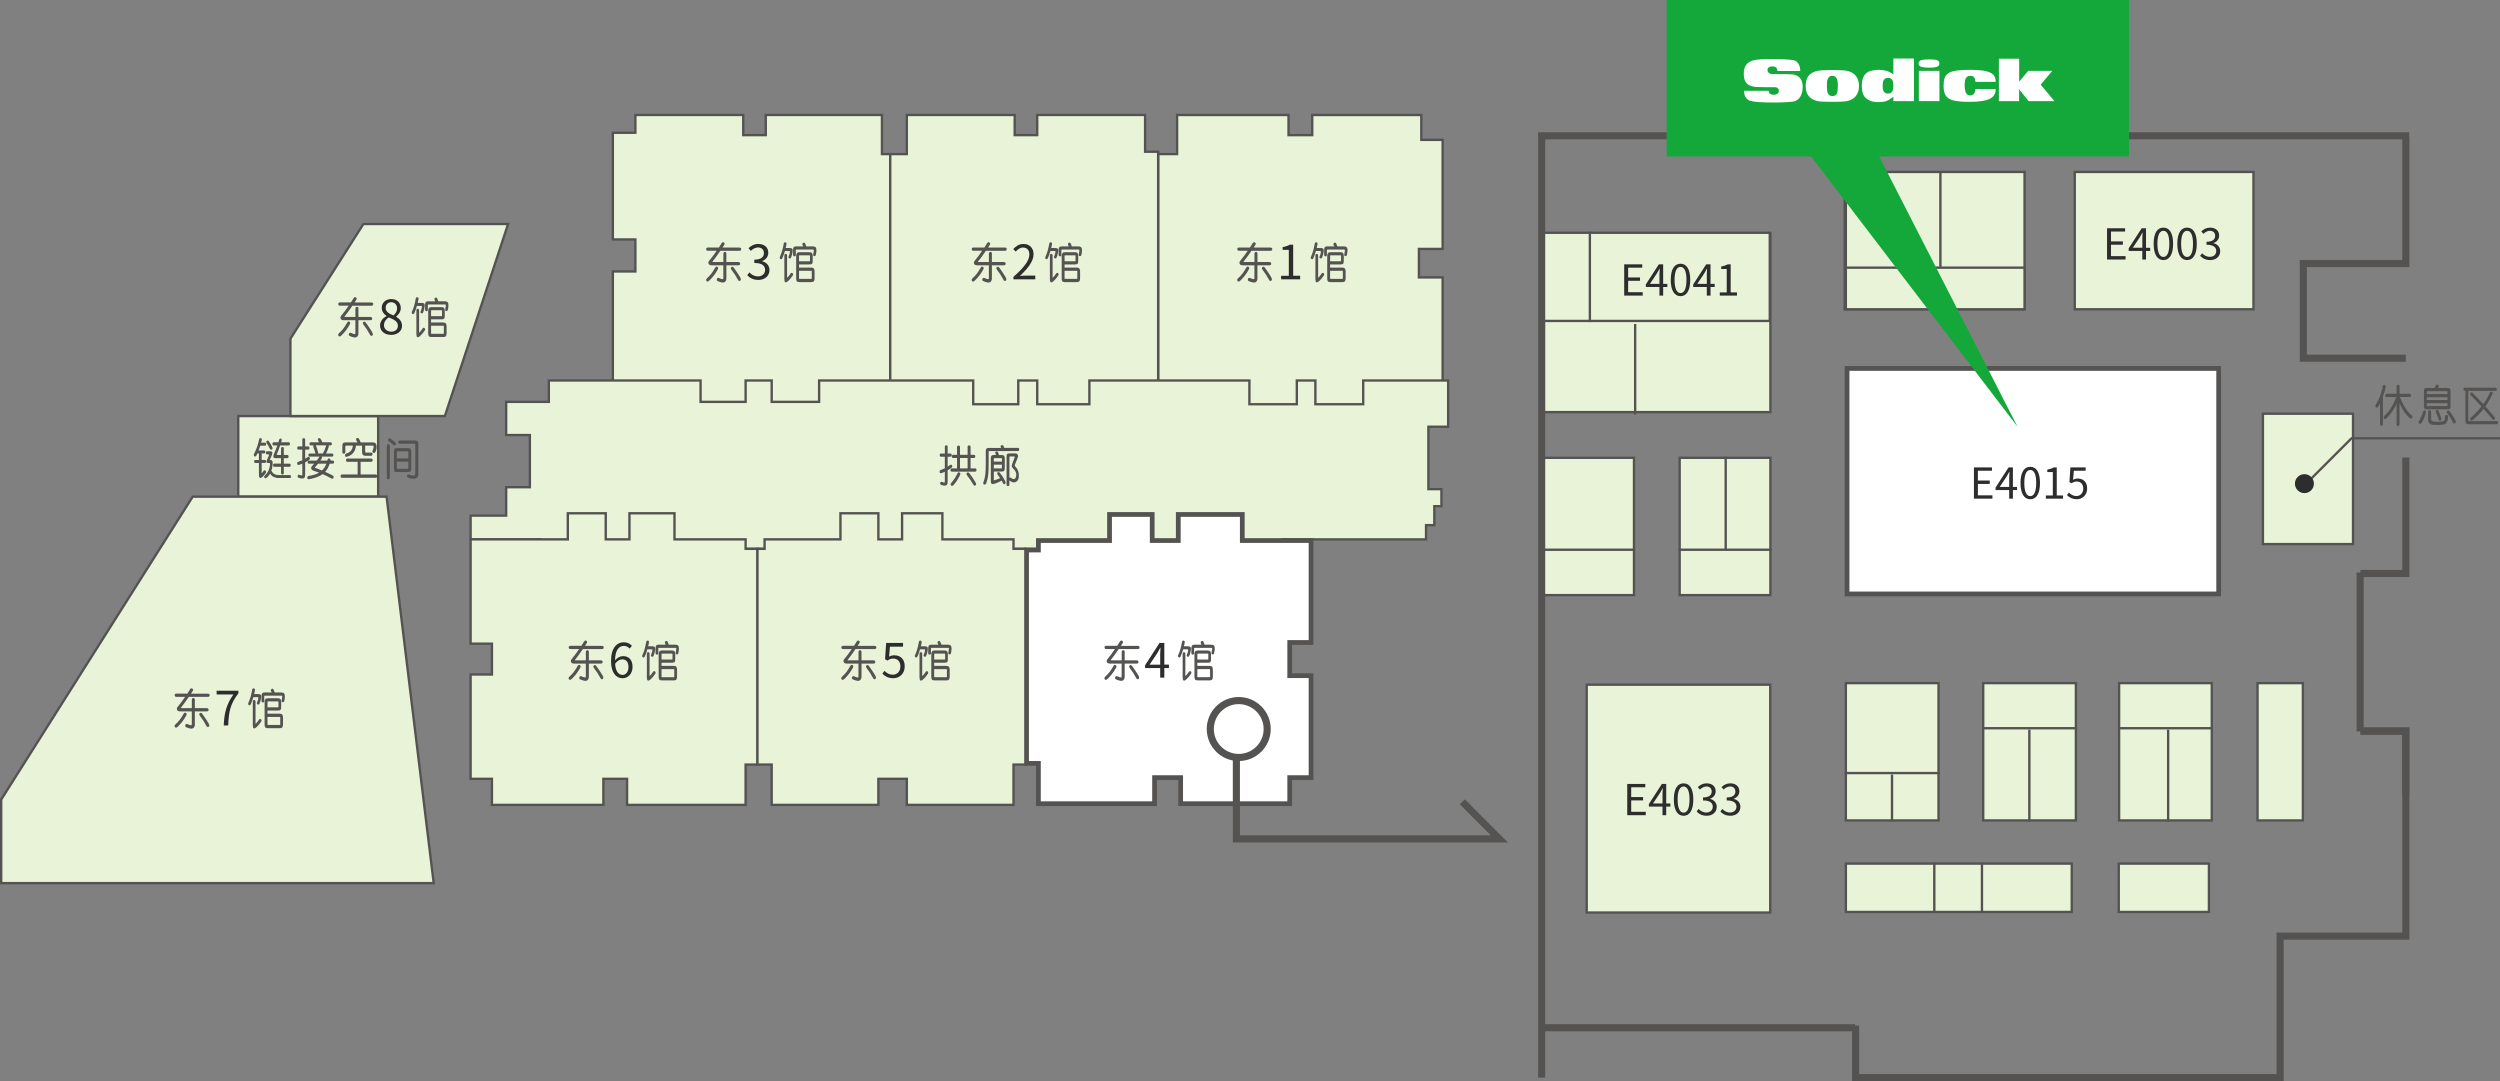 <?xml version="1.0" encoding="UTF-8"?><svg id="_レイヤー_2" xmlns="http://www.w3.org/2000/svg" viewBox="0 0 1054.5 456.04"><rect x="0" y="0" width="1054.5" height="456.04" fill="#808080" stroke="none"/><defs><style>.cls-1{fill:#545352;}.cls-2,.cls-3,.cls-4,.cls-5,.cls-6{fill-rule:evenodd;}.cls-2,.cls-7{fill:#fff;}.cls-3,.cls-4,.cls-8,.cls-9{stroke:#545352;stroke-miterlimit:10;}.cls-3,.cls-4,.cls-9{fill:none;}.cls-4,.cls-9{stroke-width:3px;}.cls-5,.cls-10{fill:#14a83b;}.cls-6,.cls-8,.cls-11{fill:#e8f3d7;}.cls-12{fill:#2d2d2d;}</style></defs><g id="map_x5F_PC_x5F_cn"><rect class="cls-11" x="651.2" y="98.45" width="95.56" height="75.38"/><path class="cls-1" d="M746.26,98.95v74.38h-94.56v-74.38h94.56M747.26,97.95h-96.56v76.38h96.56v-76.38h0Z"/><rect class="cls-11" x="650.93" y="98.17" width="95.56" height="37.19"/><path class="cls-1" d="M745.99,98.68v36.19h-94.56v-36.19h94.56M746.99,97.68h-96.56v38.19h96.56v-38.19h0Z"/><rect class="cls-11" x="875.15" y="72.53" width="75.38" height="57.92"/><path class="cls-1" d="M950.02,73.03v56.92h-74.38v-56.92h74.38M951.02,72.03h-76.38v58.92h76.38v-58.92h0Z"/><rect class="cls-11" x="778.59" y="72.53" width="75.38" height="57.92"/><path class="cls-1" d="M853.46,73.03v56.92h-74.38v-56.92h74.38M854.46,72.03h-76.38v58.92h76.38v-58.92h0Z"/><rect class="cls-11" x="778.59" y="288.14" width="39.09" height="57.92"/><path class="cls-1" d="M817.17,288.64v56.92h-38.09v-56.92h38.09M818.17,287.64h-40.09v58.92h40.09v-58.92h0Z"/><rect class="cls-11" x="778.59" y="364.27" width="95.27" height="20.38"/><path class="cls-1" d="M873.36,364.77v19.39h-94.27v-19.39h94.27M874.36,363.77h-96.27v21.39h96.27v-21.39h0Z"/><rect class="cls-11" x="893.69" y="364.27" width="38.03" height="20.38"/><path class="cls-1" d="M931.22,364.77v19.39h-37.03v-19.39h37.03M932.22,363.77h-39.03v21.39h39.03v-21.39h0Z"/><rect class="cls-11" x="836.52" y="288.14" width="39.09" height="57.92"/><path class="cls-1" d="M875.11,288.64v56.92h-38.09v-56.92h38.09M876.11,287.64h-40.09v58.92h40.09v-58.92h0Z"/><rect class="cls-11" x="893.84" y="288.14" width="39.09" height="57.92"/><path class="cls-1" d="M932.43,288.64v56.92h-38.09v-56.92h38.09M933.43,287.64h-40.09v58.92h40.09v-58.92h0Z"/><rect class="cls-11" x="952.22" y="288.14" width="19.12" height="57.92"/><path class="cls-1" d="M970.85,288.64v56.92h-18.12v-56.92h18.12M971.85,287.64h-20.12v58.92h20.12v-58.92h0Z"/><line class="cls-8" x1="778.09" y1="130.95" x2="778.09" y2="72.03"/><line class="cls-8" x1="818.46" y1="131.23" x2="818.46" y2="72.31"/><rect class="cls-11" x="778.59" y="112.91" width="75.38" height="17.55"/><path class="cls-1" d="M853.46,113.4v16.55h-74.38v-16.55h74.38M854.46,112.4h-76.38v18.55h76.38v-18.55h0Z"/><rect class="cls-7" x="779.09" y="155.41" width="156.75" height="95.11"/><path class="cls-1" d="M934.84,156.41v93.11h-154.75v-93.11h154.75M936.84,154.41h-158.75v97.11h158.75v-97.11h0Z"/><rect class="cls-11" x="669.27" y="288.8" width="77.42" height="96.11"/><path class="cls-1" d="M746.19,289.3v95.11h-76.42v-95.11h76.42M747.19,288.3h-78.42v97.11h78.42v-97.11h0Z"/><rect class="cls-11" x="650.93" y="193.1" width="38.28" height="57.92"/><path class="cls-1" d="M688.71,193.6v56.92h-37.28v-56.92h37.28M689.71,192.6h-39.28v58.92h39.28v-58.92h0Z"/><rect class="cls-11" x="708.48" y="193.1" width="38.28" height="57.92"/><path class="cls-1" d="M746.26,193.6v56.92h-37.28v-56.92h37.28M747.26,192.6h-39.28v58.92h39.28v-58.92h0Z"/><line class="cls-8" x1="747.26" y1="231.88" x2="707.98" y2="231.88"/><line class="cls-8" x1="670.61" y1="135.86" x2="670.61" y2="97.68"/><line class="cls-8" x1="689.71" y1="174.87" x2="689.71" y2="136.68"/><line class="cls-8" x1="689.71" y1="231.88" x2="650.43" y2="231.88"/><line class="cls-8" x1="727.9" y1="192.6" x2="727.9" y2="232.15"/><line class="cls-8" x1="778.09" y1="326.08" x2="818.17" y2="326.08"/><line class="cls-8" x1="798.05" y1="346.56" x2="798.05" y2="326.69"/><path class="cls-12" d="M832.59,197.15h7.62v1.4h-5.94v4.14h5.01v1.42h-5.01v4.81h6.14v1.42h-7.81v-13.2Z"/><path class="cls-12" d="M850.79,206.71h-1.75v3.64h-1.57v-3.64h-5.74v-1.08l5.49-8.48h1.82v8.25h1.75v1.31ZM847.48,205.4v-4.05c0-.65.07-1.71.11-2.39h-.07c-.32.65-.68,1.3-1.06,1.94l-3.01,4.5h4.03Z"/><path class="cls-12" d="M852.25,203.71c0-4.59,1.6-6.81,4.12-6.81s4.1,2.23,4.1,6.81-1.6,6.88-4.1,6.88-4.12-2.29-4.12-6.88ZM858.87,203.71c0-3.85-1.01-5.47-2.5-5.47s-2.52,1.62-2.52,5.47,1.01,5.56,2.52,5.56,2.5-1.67,2.5-5.56Z"/><path class="cls-12" d="M862.94,208.98h2.94v-9.85h-2.34v-1.04c1.17-.22,2.02-.52,2.74-.94h1.26v11.83h2.65v1.37h-7.24v-1.37Z"/><path class="cls-12" d="M871.85,208.84l.81-1.08c.76.76,1.71,1.46,3.24,1.46s2.81-1.19,2.81-3.11-1.08-3.01-2.74-3.01c-.88,0-1.44.27-2.2.77l-.88-.54.41-6.18h6.43v1.4h-4.99l-.32,3.82c.58-.32,1.17-.52,1.96-.52,2.2,0,3.98,1.3,3.98,4.19s-2.09,4.54-4.32,4.54c-2.05,0-3.31-.86-4.2-1.75Z"/><path class="cls-12" d="M686.36,330.66h7.62v1.4h-5.94v4.14h5.01v1.42h-5.01v4.81h6.14v1.42h-7.81v-13.2Z"/><path class="cls-12" d="M704.56,340.22h-1.75v3.64h-1.57v-3.64h-5.74v-1.08l5.49-8.48h1.82v8.25h1.75v1.31ZM701.25,338.91v-4.05c0-.65.07-1.71.11-2.39h-.07c-.32.65-.68,1.3-1.06,1.94l-3.01,4.5h4.03Z"/><path class="cls-12" d="M706.02,337.22c0-4.59,1.6-6.81,4.12-6.81s4.1,2.23,4.1,6.81-1.6,6.88-4.1,6.88-4.12-2.29-4.12-6.88ZM712.64,337.22c0-3.85-1.01-5.47-2.5-5.47s-2.52,1.62-2.52,5.47,1.01,5.56,2.52,5.56,2.5-1.67,2.5-5.56Z"/><path class="cls-12" d="M715.65,342.29l.83-1.08c.77.81,1.78,1.51,3.28,1.51s2.68-.94,2.68-2.45-1.06-2.65-4.11-2.65v-1.26c2.72,0,3.66-1.1,3.66-2.52,0-1.28-.86-2.09-2.23-2.12-1.06.04-2,.58-2.74,1.31l-.88-1.04c.99-.92,2.16-1.58,3.69-1.58,2.21,0,3.83,1.19,3.83,3.31,0,1.6-.95,2.66-2.36,3.19v.07c1.57.36,2.81,1.55,2.81,3.35,0,2.36-1.89,3.76-4.23,3.76-2.07,0-3.37-.86-4.23-1.8Z"/><path class="cls-12" d="M725.64,342.29l.83-1.08c.77.81,1.78,1.51,3.28,1.51s2.68-.94,2.68-2.45-1.06-2.65-4.11-2.65v-1.26c2.72,0,3.66-1.1,3.66-2.52,0-1.28-.86-2.09-2.23-2.12-1.06.04-2,.58-2.74,1.31l-.88-1.04c.99-.92,2.16-1.58,3.69-1.58,2.21,0,3.83,1.19,3.83,3.31,0,1.6-.95,2.66-2.36,3.19v.07c1.57.36,2.81,1.55,2.81,3.35,0,2.36-1.89,3.76-4.23,3.76-2.07,0-3.37-.86-4.23-1.8Z"/><path class="cls-12" d="M888.74,96.27h7.62v1.4h-5.94v4.14h5.01v1.42h-5.01v4.81h6.14v1.42h-7.81v-13.2Z"/><path class="cls-12" d="M906.94,105.83h-1.75v3.64h-1.57v-3.64h-5.74v-1.08l5.49-8.48h1.82v8.25h1.75v1.31ZM903.63,104.51v-4.05c0-.65.07-1.71.11-2.39h-.07c-.32.65-.68,1.3-1.06,1.94l-3.01,4.5h4.03Z"/><path class="cls-12" d="M908.4,102.82c0-4.59,1.6-6.81,4.12-6.81s4.1,2.23,4.1,6.81-1.6,6.88-4.1,6.88-4.12-2.29-4.12-6.88ZM915.02,102.82c0-3.85-1.01-5.47-2.5-5.47s-2.52,1.62-2.52,5.47,1.01,5.56,2.52,5.56,2.5-1.67,2.5-5.56Z"/><path class="cls-12" d="M918.39,102.82c0-4.59,1.6-6.81,4.12-6.81s4.1,2.23,4.1,6.81-1.6,6.88-4.1,6.88-4.12-2.29-4.12-6.88ZM925.01,102.82c0-3.85-1.01-5.47-2.5-5.47s-2.52,1.62-2.52,5.47,1.01,5.56,2.52,5.56,2.5-1.67,2.5-5.56Z"/><path class="cls-12" d="M928.02,107.9l.83-1.08c.77.81,1.78,1.51,3.28,1.51,1.57,0,2.68-.94,2.68-2.45s-1.06-2.65-4.11-2.65v-1.26c2.72,0,3.66-1.1,3.66-2.52,0-1.28-.86-2.09-2.23-2.12-1.06.04-2,.58-2.74,1.31l-.88-1.04c.99-.92,2.16-1.58,3.69-1.58,2.21,0,3.83,1.19,3.83,3.31,0,1.6-.95,2.66-2.36,3.19v.07c1.57.36,2.81,1.55,2.81,3.35,0,2.36-1.89,3.76-4.23,3.76-2.07,0-3.37-.86-4.23-1.8Z"/><path class="cls-12" d="M685.07,111.49h7.62v1.4h-5.94v4.14h5.01v1.42h-5.01v4.81h6.14v1.42h-7.81v-13.2Z"/><path class="cls-12" d="M703.27,121.05h-1.75v3.64h-1.57v-3.64h-5.74v-1.08l5.49-8.48h1.82v8.25h1.75v1.31ZM699.95,119.74v-4.05c0-.65.07-1.71.11-2.39h-.07c-.32.65-.68,1.3-1.06,1.94l-3.01,4.5h4.03Z"/><path class="cls-12" d="M704.72,118.05c0-4.59,1.6-6.81,4.12-6.81s4.1,2.23,4.1,6.81-1.6,6.88-4.1,6.88-4.12-2.29-4.12-6.88ZM711.35,118.05c0-3.85-1.01-5.47-2.5-5.47s-2.52,1.62-2.52,5.47,1.01,5.56,2.52,5.56,2.5-1.67,2.5-5.56Z"/><path class="cls-12" d="M723.25,121.05h-1.75v3.64h-1.57v-3.64h-5.74v-1.08l5.49-8.48h1.82v8.25h1.75v1.31ZM719.93,119.74v-4.05c0-.65.07-1.71.11-2.39h-.07c-.32.65-.68,1.3-1.06,1.94l-3.01,4.5h4.03Z"/><path class="cls-12" d="M725.41,123.32h2.93v-9.85h-2.34v-1.04c1.17-.22,2.02-.52,2.74-.94h1.26v11.83h2.65v1.37h-7.24v-1.37Z"/><polyline class="cls-4" points="995.65 241.89 1014.78 241.89 1014.78 193"/><polyline class="cls-4" points="1014.78 58.23 1014.78 111.17 971.54 111.17 971.54 151.09 1014.78 151.09"/><polyline class="cls-4" points="1014.78 335.19 1014.78 308.36 995.65 308.36"/><polyline class="cls-4" points="1016.22 57.28 650.28 57.28 650.28 454.54"/><line class="cls-8" x1="893.34" y1="307.17" x2="933.43" y2="307.17"/><line class="cls-8" x1="914.52" y1="346.56" x2="914.52" y2="307.78"/><line class="cls-8" x1="836.02" y1="307.17" x2="876.11" y2="307.17"/><line class="cls-8" x1="855.98" y1="346.56" x2="855.98" y2="307.78"/><line class="cls-8" x1="815.89" y1="385.15" x2="815.89" y2="363.77"/><line class="cls-8" x1="835.99" y1="385.15" x2="835.99" y2="363.77"/><polyline class="cls-4" points="995.65 308.37 1014.78 308.37 1014.78 394.86 961.75 394.86 961.75 454.54 782.7 454.54 782.7 432.61"/><rect class="cls-11" x="954.5" y="174.5" width="38" height="55"/><path class="cls-1" d="M992,175v54h-37v-54h37M993,174h-39v56h39v-56h0Z"/><path class="cls-1" d="M1005.12,178.78c0,.24-.05.44-.16.58-.11.15-.25.23-.44.23-.24,0-.4-.08-.49-.23-.09-.15-.13-.34-.13-.58v-8.64c-.11.2-.21.41-.32.61s-.21.4-.32.59c-.18.34-.37.53-.55.58s-.36.01-.52-.11c-.18-.13-.27-.31-.25-.53.02-.22.14-.53.36-.93.33-.58.64-1.14.91-1.68s.51-1.1.72-1.66c.21-.56.4-1.13.56-1.72s.31-1.21.44-1.87c.09-.42.18-.71.28-.86.1-.15.25-.21.47-.19.25.02.42.13.52.31.1.19.1.5,0,.95-.12.56-.27,1.16-.45,1.77s-.39,1.25-.63,1.88v11.48ZM1006.77,167.46c-.45,0-.68-.23-.68-.68,0-.22.05-.39.16-.51.11-.13.28-.19.52-.19h4.13v-3.04c0-.26.06-.46.17-.58.11-.12.26-.18.45-.18s.33.06.45.18c.11.12.17.31.17.58v3.04h4.18c.22,0,.38.06.49.19s.17.3.17.51c0,.46-.22.68-.66.68h-4.05c.4.97.79,1.84,1.18,2.62.39.77.78,1.47,1.18,2.09.4.62.81,1.17,1.22,1.65.42.48.84.92,1.29,1.31.24.22.37.42.4.62.03.2-.02.38-.14.53-.16.2-.32.3-.49.3s-.35-.11-.57-.31c-.46-.44-.89-.89-1.28-1.33-.39-.44-.75-.92-1.09-1.41s-.65-1.04-.96-1.61c-.3-.58-.6-1.21-.89-1.89v8.91c0,.26-.06.45-.17.57s-.26.17-.45.17-.33-.06-.45-.17c-.11-.11-.17-.3-.17-.57v-8.71c-.28.64-.57,1.22-.86,1.75s-.6,1.04-.93,1.53c-.33.49-.69.96-1.08,1.42s-.83.94-1.31,1.45c-.28.28-.51.42-.69.42-.18,0-.34-.11-.48-.33-.12-.19-.16-.36-.12-.51.04-.15.2-.37.48-.66.54-.54,1.03-1.08,1.47-1.61s.85-1.1,1.23-1.71c.38-.61.75-1.28,1.1-2.01.35-.73.71-1.57,1.09-2.5h-4.03Z"/><path class="cls-1" d="M1022.86,173.13c.21.06.33.17.37.33s.03.38-.03.66c-.17.72-.4,1.41-.67,2.08s-.62,1.34-1.03,2.03c-.21.34-.4.52-.58.56-.18.04-.35-.01-.53-.14-.15-.13-.22-.29-.22-.49,0-.19.08-.41.23-.65.4-.68.72-1.32.97-1.91.25-.59.46-1.21.65-1.85.14-.54.42-.74.83-.61ZM1032.05,163.64c.33,0,.6.02.81.06.21.04.36.12.48.23s.19.27.23.48.06.47.06.81v5.83c0,.31-.02.57-.05.78-.03.21-.1.38-.2.5s-.25.21-.43.26c-.18.05-.43.07-.73.07h-8.33c-.33,0-.6-.02-.79-.05-.19-.04-.34-.11-.45-.23s-.17-.3-.2-.53c-.03-.23-.05-.55-.05-.96v-5.67c0-.35.02-.63.06-.84.04-.21.11-.37.23-.48.11-.11.27-.18.47-.22.2-.04.47-.05.8-.05h2.96c.1-.17.18-.33.25-.48.07-.15.13-.29.17-.42.09-.23.21-.39.36-.48s.32-.09.52,0c.18.1.31.22.39.38.08.16.05.38-.08.67-.03.06-.06.12-.09.17-.03.05-.06.11-.09.17h3.71ZM1032.35,165.19c0-.12-.07-.18-.21-.18h-8.31c-.13,0-.19.06-.19.18v1.03h8.71v-1.03ZM1032.35,167.57h-8.71v1.15h8.71v-1.15ZM1032.35,170.07h-8.71v.99c0,.16.06.23.19.23h8.31c.14,0,.21-.08.21-.23v-.99ZM1031.95,175.02c.19,0,.35.05.48.15.12.1.18.29.17.57-.02.58-.08,1.07-.18,1.47-.1.4-.24.73-.42,1-.18.26-.41.47-.69.61-.28.14-.6.25-.98.31-.25.04-.53.06-.85.08-.32.02-.65.03-1,.04s-.69,0-1.02,0c-.33,0-.64-.01-.91-.03-.86-.07-1.48-.29-1.84-.67-.36-.37-.54-.92-.54-1.64v-3.1c0-.5.21-.76.63-.76.25,0,.42.06.51.19.09.13.14.32.14.57v2.92c0,.19.02.35.06.49.04.13.12.24.24.33.12.09.29.16.5.21.22.05.5.08.84.11.19.01.41.02.66.03.24,0,.49,0,.75,0,.25,0,.5-.02.74-.03.24-.01.44-.03.6-.05.3-.05.55-.11.75-.19s.35-.19.45-.34c.11-.15.18-.35.22-.61.04-.26.06-.59.06-1,0-.22.06-.38.19-.49s.28-.16.44-.16ZM1029.7,176.26c.12.35.14.61.07.77-.07.17-.22.28-.45.34-.21.06-.37.05-.49-.03s-.23-.27-.32-.58c-.15-.53-.31-1.01-.47-1.44-.16-.43-.33-.86-.52-1.28-.25-.54-.18-.91.21-1.1.39-.2.69-.05.89.47.21.49.4.98.58,1.48s.35.95.49,1.37ZM1035.64,177.25c.32.64.29,1.06-.11,1.28-.22.11-.41.12-.57.04s-.33-.32-.5-.72c-.24-.53-.53-1.09-.89-1.67s-.75-1.15-1.18-1.69c-.23-.28-.35-.5-.37-.68-.02-.18.05-.35.23-.5.35-.31.7-.23,1.05.23.21.26.42.56.65.89s.45.67.66,1.01.41.67.59.99c.18.32.33.6.45.84Z"/><path class="cls-1" d="M1039.66,163.52h12.93c.22,0,.37.06.45.19.08.13.12.29.12.49,0,.23-.04.4-.12.5-.08.11-.23.16-.45.16h-11.47v12.38c0,.13.04.22.12.28.08.05.19.08.32.08h11.52c.23,0,.38.06.46.17s.12.29.12.51-.04.41-.12.52c-.08.11-.24.16-.46.16h-11.52c-.64,0-1.07-.12-1.3-.36s-.35-.7-.35-1.37v-12.38h-.24c-.22,0-.37-.06-.45-.19-.08-.13-.12-.29-.12-.5,0-.23.04-.4.12-.5.08-.11.23-.16.45-.16ZM1052.21,176.93c-.15.17-.3.24-.45.22-.15-.02-.32-.15-.53-.4-.49-.59-1.04-1.25-1.66-1.99-.62-.74-1.29-1.5-2-2.29-1.29,1.66-2.75,3.18-4.41,4.57-.3.24-.53.36-.69.37-.16,0-.3-.09-.45-.28-.12-.18-.16-.37-.11-.56s.22-.42.53-.68c1.49-1.24,2.89-2.71,4.21-4.43-.78-.86-1.55-1.69-2.31-2.49-.76-.8-1.47-1.51-2.11-2.13-.38-.37-.45-.72-.21-1.04.15-.19.3-.29.45-.29s.33.11.56.32c.68.66,1.4,1.38,2.15,2.17.76.79,1.51,1.59,2.27,2.42.55-.76,1.05-1.53,1.51-2.31.45-.79.86-1.58,1.21-2.38.12-.28.25-.45.38-.51.13-.07.29-.05.48.04.21.11.33.25.36.42.04.17-.02.42-.17.73-.4.88-.84,1.73-1.31,2.56-.48.83-.99,1.64-1.56,2.43.69.77,1.34,1.51,1.95,2.23.61.72,1.16,1.38,1.64,1.96.28.35.43.62.45.8.02.19-.05.37-.2.55Z"/><rect class="cls-11" x="100.5" y="175.5" width="59" height="34"/><path class="cls-1" d="M159,176v33h-58v-33h58M160,175h-60v35h60v-35h0Z"/><polygon class="cls-6" points=".5 372.5 .5 337.25 81.28 209.5 163.06 209.5 182.94 372.5 .5 372.5"/><path class="cls-1" d="M162.61,210l19.76,162H1v-34.6l80.55-127.4h81.06M163.5,209h-82.5L0,337.11v35.89h183.5l-20-164h0Z"/><polygon class="cls-6" points="122.5 175.5 122.5 142.85 153.27 94.5 214.31 94.5 187.64 175.5 122.5 175.5"/><path class="cls-1" d="M213.62,95l-26.34,80h-64.28v-32.01l30.55-47.99h60.07M215,94h-62l-31,48.7v33.3h66l27-82h0Z"/><polygon class="cls-6" points="258.5 174.5 258.5 114.5 268 114.5 268 101 258.5 101 258.5 56 268 56 268 48.5 313.5 48.5 313.5 57 323 57 323 48.5 372 48.5 372 65 375.5 65 375.5 174.5 258.5 174.5"/><path class="cls-1" d="M371.5,49v16.5h3.5v108.5h-116v-59h9.5v-14.5h-9.5v-44h9.5v-7.5h44.5v8.5h10.5v-8.5h48M372.5,48h-50v8.5h-8.5v-8.5h-46.5v7.5h-9.5v46h9.5v12.5h-9.5v61h118v-110.5h-3.5v-16.5h0Z"/><polygon class="cls-6" points="488.5 174.5 488.5 65 496.5 65 496.5 48.5 543.5 48.5 543.5 57 553.5 57 553.5 48.5 599.5 48.5 599.5 59 608.5 59 608.5 105 598.5 105 598.5 117 608.5 117 608.5 174.5 488.5 174.5"/><path class="cls-1" d="M599,49v10.5h9v45h-10v13h10v56.5h-119v-108.5h8v-16.5h46v8.5h11v-8.5h45M600,48h-47v8.5h-9v-8.5h-48v16.5h-8v110.5h121v-58.5h-10v-11h10v-47h-9v-10.5h0Z"/><polygon class="cls-6" points="375.5 174.5 375.5 65 382.5 65 382.5 48.5 428 48.5 428 57 437.5 57 437.5 48.5 483 48.5 483 64 488.5 64 488.5 174.5 375.5 174.5"/><path class="cls-1" d="M482.5,49v15.5h5.5v109.5h-112v-108.5h7v-16.5h44.5v8.5h10.5v-8.5h44.5M483.5,48h-46.5v8.5h-8.5v-8.5h-46.5v16.5h-7v110.5h114V63.5h-5.5v-15.5h0Z"/><polygon class="cls-6" points="228 231.5 228 227.5 198.5 227.5 198.5 217.5 213.5 217.5 213.5 205.5 223.5 205.5 223.5 183.5 213.5 183.5 213.5 169.5 231.5 169.5 231.5 160.5 295.5 160.5 295.5 169.5 314.5 169.5 314.5 160.5 325.5 160.5 325.5 169.5 345.5 169.5 345.5 160.5 410.5 160.5 410.5 170.5 429.5 170.5 429.5 160.5 437.5 160.5 437.5 170.5 459.5 170.5 459.5 160.5 527 160.5 527 170.5 547 170.5 547 160.5 554.83 160.5 554.83 170.5 575 170.5 575 160.5 610.83 160.5 610.83 180 602.5 180 602.5 206.33 608 206.33 608 213.5 605 213.5 605 221.5 601.5 221.5 601.5 227.5 541 227.5 541 231.5 228 231.5"/><path class="cls-1" d="M610.33,161v18.5h-8.33v27.33h5.5v6.17h-3v8h-3.5v6h-60.5v4H228.5v-4h-29.5v-9h15v-12h10v-23h-10v-13h18v-9h63v9h20v-9h10v9h21v-9h64v10h20v-10h7v10h23v-10h66.5v10h21v-10h6.83v10h21.17v-10h34.83M611.33,160h-36.83v10h-19.17v-10h-8.83v10h-19v-10h-68.5v10h-21v-10h-9v10h-18v-10h-66v9h-19v-9h-12v9h-18v-9h-65v9h-18v15h10v21h-10v12h-15v11h29.5v4h314v-4h60.5v-6h3.5v-8h3v-8.17h-5.5v-25.33h8.33v-20.5h0Z"/><polygon class="cls-6" points="264.5 339.5 264.5 328.5 254.5 328.5 254.5 339.5 207.5 339.5 207.5 328.5 198.5 328.5 198.5 284.5 207.5 284.5 207.5 271.5 198.5 271.5 198.5 227.5 239.5 227.5 239.5 216.5 255.5 216.5 255.5 227.5 265.5 227.5 265.5 216.5 284.5 216.5 284.5 227.5 314.5 227.5 314.5 231.5 319.5 231.5 319.5 322.5 314.5 322.5 314.5 339.5 264.5 339.5"/><path class="cls-1" d="M284,217v11h30v4h5v90h-5v17h-49v-11h-11v11h-46v-11h-9v-43h9v-14h-9v-43h41v-11h15v11h11v-11h18M285,216h-20v11h-9v-11h-17v11h-41v45h9v12h-9v45h9v11h48v-11h9v11h51v-17h5v-92h-5v-4h-30v-11h0Z"/><polygon class="cls-2" points="498 339 498 328 487 328 487 339 438 339 438 322 433 322 433 232 438 232 438 228 468 228 468 217 486 217 486 228 497 228 497 217 524 217 524 228 553 228 553 271 544 271 544 285 553 285 553 328 544 328 544 339 498 339"/><path class="cls-1" d="M523,218v11h29v41h-9v16h9v41h-9v11h-44v-11h-13v11h-47v-17h-5v-88h5v-4h30v-11h16v11h13v-11h25M525,216h-29v11h-9v-11h-20v11h-30v4h-5v92h5v17h51v-11h9v11h48v-11h9v-45h-9v-12h9v-45h-29v-11h0Z"/><polygon class="cls-6" points="382.5 339.5 382.5 328.5 370.5 328.5 370.5 339.5 325.5 339.5 325.5 322.5 319.5 322.5 319.5 231.5 322.5 231.5 322.5 227.5 354.5 227.5 354.5 216.5 370.5 216.5 370.5 227.5 380.5 227.5 380.5 216.5 397.5 216.5 397.5 227.5 427.5 227.5 427.5 231.5 432.5 231.5 432.5 322.5 427.5 322.5 427.5 339.5 382.5 339.5"/><path class="cls-1" d="M397,217v11h30v4h5v90h-5v17h-44v-11h-13v11h-44v-17h-6v-90h3v-4h32v-11h15v11h11v-11h16M398,216h-18v11h-9v-11h-17v11h-32v4h-3v92h6v17h46v-11h11v11h46v-17h5v-92h-5v-4h-30v-11h0Z"/><rect class="cls-10" x="703" width="195" height="66"/><circle class="cls-9" cx="522.5" cy="307.5" r="12"/><polygon class="cls-5" points="754 53 851 180 786 53 754 53"/><polyline class="cls-4" points="521.5 319 521.5 353.84 632.43 353.84 616.8 338.2"/><path class="cls-7" d="M735.61,38.29h10.43s-.16,1.69,2.16,1.69c1.37,0,2.13-.81,2.13-1.59,0-.97-.58-1.6-1.72-1.6,0,0-7.79,0-8.55-.17-4.11-.58-4.53-3.11-4.53-5.78s1.24-5.19,5.34-5.64c0,0,2.56-.33,6.98-.33,2.53,0,7.3.27,8.44.48.69.13,1.2.25,1.92,1.06.61.67,1.14,1.77,1.14,3.55h-9.66s.16-1.96-2.04-1.96c-1.2,0-2.12.5-2.12,1.51,0,1.06.89,1.74,2.12,1.74,0,0,7.12-.02,8.5.14,1.23.15,4.23.85,4.22,5.23,0,4.71-2.57,5.81-3.43,6.09-.86.28-4.16.5-8.43.53-4.04.02-9.79-.12-11.16-1.1-1.88-1.34-1.72-3.85-1.72-3.85"/><rect class="cls-7" x="809.37" y="29.89" width="8.68" height="12.76"/><path class="cls-7" d="M841.78,37.52c0,3.68-2.62,5.44-11.17,5.44s-10.8-1.5-10.8-6.77,1.75-6.74,11.28-6.74,10.69,2.21,10.69,5.07h-8.56c0-1.39-.57-2.54-2.02-2.54s-2.51.62-2.51,3.89.84,4.38,2.35,4.38,2.18-1.26,2.18-2.71h8.57Z"/><polygon class="cls-7" points="843.13 42.65 843.13 24.78 851.69 24.78 851.69 34.48 855.5 29.88 865.65 29.88 860.76 35.71 866.55 42.65 855.68 42.65 851.65 37.64 851.65 42.65 843.13 42.65"/><path class="cls-7" d="M798.62,24.69v6.71c-3.23-2.67-8.2-2.07-10.24-1.25-.89.36-3.08,1.56-3.08,6s1.74,5.49,3.51,6.33c1.77.84,5.28.7,6.79.17,1.49-.52,3.02-1.9,3.02-1.9v1.9h8.68v-17.96h-8.69ZM796.36,39.48c-1.9,0-2.27-1.49-2.27-3.33s.47-3.33,2.27-3.33,2.27,1.49,2.27,3.33-.44,3.33-2.27,3.33"/><path class="cls-7" d="M809.27,26.8c0-1.4,1.31-1.74,4.46-1.74s4.31.33,4.31,1.74-1.52,1.74-4.39,1.74-4.39-.4-4.39-1.74"/><path class="cls-7" d="M770.78,33.8c-.21.75-.2,1.96-.2,1.96v.46c0,.85.1,2.26.28,2.81.51,1.56,1.9,1.48,1.9,1.48h.26c1.32,0,1.84-1.01,1.94-1.48.22-1.07.24-2.81.24-2.81v-.46c0-.7-.08-1.55-.2-1.96-.58-1.97-1.98-1.84-1.98-1.84h-.26c-1.24,0-1.77,1.08-1.98,1.84M761.64,36.1c0-4.75,3.27-6.21,6.48-6.42,0,0,4.38-.34,9.5,0,6.86.46,6.48,6.35,6.48,6.42v.31s.46,5.95-6.48,6.42c-2.13.14-5.29.2-9.5,0-.57-.03-6.48-.22-6.48-6.42v-.31Z"/><polyline class="cls-3" points="972.5 204.25 991.87 184.88 1054.5 184.88"/><circle class="cls-12" cx="972" cy="204" r="4"/><path class="cls-1" d="M470.74,281.68c-.29.53-.58,1.01-.87,1.44-.29.43-.57.83-.86,1.2-.29.37-.58.71-.88,1.04-.3.33-.6.65-.92.96-.31.29-.56.44-.75.46-.19.02-.36-.09-.51-.32-.12-.19-.15-.38-.08-.57.06-.19.2-.38.41-.57.69-.61,1.29-1.26,1.81-1.95s1.01-1.46,1.48-2.31c.17-.31.34-.51.49-.58.16-.08.32-.07.48.03.24.12.37.28.39.47.02.19-.04.43-.19.7ZM471.21,272.43c.18-.28.36-.55.54-.84s.35-.57.54-.87c.15-.24.31-.41.47-.5s.33-.08.52.03c.23.13.36.29.39.47.03.18-.04.41-.23.68-.12.17-.23.34-.33.51s-.21.34-.33.51h7.16c.23,0,.4.06.53.19s.19.29.19.48c0,.2-.07.37-.2.5s-.31.2-.53.2h-8.07c-.54.79-1.08,1.56-1.62,2.31-.54.75-1.09,1.47-1.64,2.17-.09.1-.12.16-.11.2s.07.05.17.05h4.47v-3.47c0-.25.06-.45.18-.59.12-.14.28-.22.49-.22s.36.08.45.23c.1.16.14.35.14.58v3.47h4.91c.25,0,.46.05.63.14.17.1.26.27.26.52,0,.3-.07.5-.22.59-.15.1-.37.14-.67.14h-4.91v5.45c0,.68-.18,1.18-.53,1.49-.35.31-.82.4-1.4.28-.19-.04-.43-.1-.7-.18s-.58-.2-.94-.34c-.25-.1-.4-.23-.45-.41-.05-.17-.04-.36.04-.57.16-.42.46-.54.89-.36.4.18.72.31.96.39.24.08.43.11.55.1.12-.01.21-.06.24-.14.04-.08.06-.21.06-.38v-5.33h-4.91c-.47,0-.83-.1-1.06-.3s-.35-.45-.35-.75.11-.58.34-.86c.54-.65,1.07-1.32,1.6-2.02.52-.7,1.04-1.44,1.56-2.21h-3.71c-.22,0-.39-.07-.51-.2s-.19-.3-.19-.5c0-.19.06-.35.19-.48s.29-.19.51-.19h4.6ZM480.19,284.98c.19.34.3.63.31.87s-.1.44-.32.58c-.17.11-.34.13-.49.05-.16-.07-.33-.28-.51-.61-.33-.65-.72-1.31-1.15-1.98s-.89-1.31-1.36-1.91c-.23-.3-.36-.55-.4-.74-.04-.19.03-.37.21-.54.17-.17.35-.23.53-.19.18.04.38.21.59.51.23.31.46.64.7.99.24.35.47.7.7,1.04.23.35.45.69.66,1.02s.39.63.54.89Z"/><path class="cls-12" d="M493.05,281.8h-1.94v4.04h-1.74v-4.04h-6.37v-1.2l6.09-9.41h2.02v9.15h1.94v1.46ZM489.37,280.35v-4.49c0-.72.08-1.9.12-2.66h-.08c-.36.72-.76,1.44-1.18,2.16l-3.34,4.99h4.47Z"/><path class="cls-1" d="M498.05,276.73c-.12.3-.25.49-.39.57-.14.08-.32.05-.54-.08-.3-.18-.33-.55-.08-1.1.34-.77.64-1.57.87-2.39s.44-1.75.62-2.77c.09-.61.34-.86.78-.74.23.06.36.17.4.31.04.15.03.39-.03.73-.1.47-.19.92-.29,1.35h1.81c.42,0,.73.1.92.3.19.2.26.55.2,1.05-.04.43-.11.84-.19,1.21s-.21.78-.37,1.2c-.12.34-.25.54-.39.62s-.32.06-.53-.05c-.18-.1-.28-.22-.29-.38,0-.16.04-.35.15-.59.14-.32.24-.61.31-.85.07-.24.12-.52.16-.83.02-.14.01-.25-.03-.31-.04-.06-.15-.09-.32-.09h-1.77c-.14.49-.29.97-.46,1.44s-.34.93-.53,1.39ZM502.31,283.25c.3.26.31.61.02,1.03-.36.53-.69.98-1,1.34-.31.37-.66.72-1.04,1.05-.43.38-.78.51-1.05.38-.27-.13-.4-.59-.4-1.39v-9.85c0-.48.19-.72.58-.72s.57.24.57.72v9.11c0,.13.01.2.04.22.03.01.07-.02.12-.09.49-.5.9-1.03,1.25-1.57.28-.44.59-.52.92-.23ZM510.77,271.93c.27,0,.5.02.71.07.2.05.37.13.5.25s.23.29.3.5c.07.21.1.48.1.82,0,.24-.02.52-.06.83-.04.31-.09.62-.15.92-.09.35-.19.57-.32.66s-.31.09-.53,0c-.18-.06-.29-.16-.32-.31-.03-.14,0-.37.06-.67.09-.35.14-.63.17-.86.03-.22.04-.42.04-.6,0-.13-.03-.21-.1-.24s-.17-.04-.31-.04h-6.9c-.12,0-.19.02-.23.06-.03.04-.05.12-.05.23v1.87c0,.25-.05.43-.15.54-.1.11-.23.16-.4.16-.19,0-.34-.05-.45-.16-.1-.11-.15-.29-.15-.54v-1.98c0-.52.09-.9.27-1.14s.49-.37.93-.37h3.08c-.03-.08-.07-.17-.11-.24-.04-.08-.08-.16-.12-.24-.12-.23-.16-.42-.13-.57.03-.15.14-.29.32-.41.4-.26.7-.14.91.38.14.38.27.74.39,1.08h2.71ZM511.58,285.45c0,.56-.1.96-.31,1.2-.21.23-.57.35-1.08.35h-5.01c-.52,0-.88-.11-1.07-.34-.19-.23-.29-.63-.29-1.21v-9.52c0-1.03.44-1.55,1.31-1.55h4.26c.52,0,.88.11,1.09.34s.32.63.32,1.21v2.14c0,.29-.02.53-.06.72-.04.19-.11.34-.21.45-.1.11-.25.19-.43.23s-.42.07-.71.07h-4.36v1.33h5.15c.51,0,.87.13,1.08.38s.32.65.32,1.19v3.01ZM509.65,275.87c0-.12-.07-.18-.21-.18h-4.21c-.13,0-.19.06-.19.18v2.32h4.41c.14,0,.21-.07.21-.22v-2.11ZM510.41,282.53c0-.13-.02-.22-.05-.25s-.09-.05-.18-.05h-5.15v3.13c0,.12.01.2.04.23.03.03.08.04.15.04h4.96c.1,0,.16-.02.19-.04.03-.03.04-.1.04-.21v-2.84Z"/><path class="cls-1" d="M359.74,281.68c-.29.53-.58,1.01-.87,1.44-.29.43-.57.83-.86,1.2-.29.37-.58.71-.88,1.04-.3.33-.6.65-.92.96-.31.29-.56.44-.75.46-.19.02-.36-.09-.51-.32-.12-.19-.15-.38-.08-.57.06-.19.2-.38.4-.57.69-.61,1.29-1.26,1.81-1.95.51-.69,1.01-1.46,1.48-2.31.17-.31.34-.51.49-.58.16-.08.32-.07.48.03.24.12.37.28.39.47.02.19-.04.43-.19.7ZM360.21,272.43c.18-.28.36-.55.53-.84s.35-.57.53-.87c.15-.24.31-.41.47-.5s.33-.08.52.03c.23.13.36.29.39.47s-.04.41-.23.68c-.12.17-.23.34-.33.51s-.21.34-.33.51h7.16c.23,0,.4.06.53.19.13.13.19.29.19.48,0,.2-.07.37-.2.5-.14.13-.31.2-.53.2h-8.07c-.54.79-1.08,1.56-1.62,2.31-.54.75-1.09,1.47-1.64,2.17-.09.1-.12.16-.11.2s.07.05.17.05h4.47v-3.47c0-.25.06-.45.18-.59.12-.14.28-.22.49-.22s.36.08.45.23c.1.16.15.35.15.58v3.47h4.91c.25,0,.46.05.63.14.17.1.26.27.26.52,0,.3-.07.5-.22.59-.15.1-.37.14-.67.14h-4.91v5.45c0,.68-.18,1.18-.53,1.49-.35.31-.82.4-1.4.28-.19-.04-.43-.1-.7-.18s-.58-.2-.94-.34c-.25-.1-.4-.23-.45-.41-.05-.17-.04-.36.04-.57.16-.42.46-.54.89-.36.4.18.72.31.96.39.24.08.43.11.55.1.12-.01.2-.06.24-.14.04-.08.06-.21.06-.38v-5.33h-4.91c-.48,0-.83-.1-1.06-.3s-.35-.45-.35-.75.11-.58.34-.86c.54-.65,1.07-1.32,1.6-2.02.52-.7,1.04-1.44,1.56-2.21h-3.71c-.22,0-.39-.07-.51-.2-.12-.13-.19-.3-.19-.5,0-.19.06-.35.19-.48.12-.13.29-.19.51-.19h4.6ZM369.19,284.98c.19.34.3.63.31.87s-.1.44-.32.58c-.17.11-.34.13-.49.05-.16-.07-.33-.28-.51-.61-.33-.65-.72-1.31-1.15-1.98-.43-.67-.89-1.31-1.36-1.91-.23-.3-.36-.55-.41-.74-.04-.19.03-.37.21-.54.17-.17.35-.23.53-.19s.38.21.59.51c.23.31.46.64.7.99.24.35.47.7.7,1.04.23.35.45.69.66,1.02s.39.63.54.89Z"/><path class="cls-12" d="M372.16,284.16l.9-1.2c.84.84,1.9,1.62,3.6,1.62s3.12-1.32,3.12-3.46-1.2-3.34-3.04-3.34c-.98,0-1.6.3-2.44.86l-.98-.6.46-6.85h7.13v1.56h-5.53l-.36,4.23c.64-.36,1.3-.58,2.18-.58,2.44,0,4.41,1.44,4.41,4.65s-2.32,5.03-4.79,5.03c-2.28,0-3.68-.96-4.65-1.94Z"/><path class="cls-1" d="M387.05,276.73c-.12.3-.25.49-.39.57s-.32.05-.53-.08c-.3-.18-.33-.55-.08-1.1.35-.77.64-1.57.87-2.39.24-.83.44-1.75.62-2.77.09-.61.35-.86.78-.74.23.06.36.17.41.31.04.15.03.39-.03.73-.1.47-.19.92-.29,1.35h1.81c.42,0,.73.1.92.3.19.2.26.55.2,1.05-.04.43-.11.84-.19,1.21s-.21.78-.37,1.2c-.12.34-.25.54-.39.62-.14.08-.32.06-.53-.05-.18-.1-.28-.22-.29-.38-.01-.16.04-.35.15-.59.14-.32.24-.61.31-.85s.12-.52.16-.83c.02-.14.01-.25-.03-.31-.04-.06-.15-.09-.32-.09h-1.77c-.14.49-.29.97-.46,1.44-.17.47-.34.93-.53,1.39ZM391.31,283.25c.3.26.31.61.02,1.03-.36.53-.69.98-1,1.34-.31.37-.66.72-1.04,1.05-.43.38-.78.51-1.05.38-.27-.13-.4-.59-.4-1.39v-9.85c0-.48.19-.72.58-.72s.57.24.57.72v9.11c0,.13.01.2.04.22.03.01.07-.02.12-.09.49-.5.9-1.03,1.25-1.57.28-.44.59-.52.92-.23ZM399.77,271.93c.27,0,.5.02.7.07s.37.13.5.25c.13.12.23.29.3.5.06.21.1.48.1.82,0,.24-.02.52-.06.83-.04.31-.09.62-.15.92-.09.35-.19.57-.32.66-.13.09-.31.09-.53,0-.18-.06-.29-.16-.32-.31-.03-.14,0-.37.06-.67.09-.35.14-.63.17-.86.03-.22.04-.42.04-.6,0-.13-.03-.21-.1-.24s-.17-.04-.31-.04h-6.9c-.12,0-.19.02-.23.06-.03.04-.05.12-.05.23v1.87c0,.25-.05.43-.15.54-.1.11-.23.16-.4.16-.19,0-.34-.05-.45-.16-.1-.11-.15-.29-.15-.54v-1.98c0-.52.09-.9.27-1.14s.49-.37.93-.37h3.08c-.03-.08-.07-.17-.1-.24-.04-.08-.08-.16-.12-.24-.12-.23-.16-.42-.13-.57.03-.15.14-.29.32-.41.4-.26.7-.14.91.38.14.38.27.74.39,1.08h2.71ZM400.58,285.45c0,.56-.1.96-.31,1.2-.21.23-.57.35-1.08.35h-5.01c-.52,0-.88-.11-1.07-.34-.19-.23-.29-.63-.29-1.21v-9.52c0-1.03.44-1.55,1.31-1.55h4.26c.52,0,.88.11,1.09.34.21.23.32.63.32,1.21v2.14c0,.29-.02.53-.06.72-.04.19-.11.34-.21.45-.1.11-.25.19-.43.23-.18.05-.42.07-.71.07h-4.36v1.33h5.15c.51,0,.87.13,1.08.38s.32.65.32,1.19v3.01ZM398.65,275.87c0-.12-.07-.18-.21-.18h-4.21c-.13,0-.19.06-.19.18v2.32h4.41c.14,0,.21-.07.21-.22v-2.11ZM399.41,282.53c0-.13-.02-.22-.05-.25-.03-.04-.09-.05-.18-.05h-5.15v3.13c0,.12.01.2.04.23.03.03.08.04.15.04h4.96c.1,0,.16-.02.19-.04.03-.03.04-.1.04-.21v-2.84Z"/><path class="cls-1" d="M244.74,281.68c-.29.53-.58,1.01-.87,1.44-.29.43-.57.83-.86,1.2-.29.37-.58.71-.88,1.04-.3.33-.6.65-.92.96-.31.29-.56.44-.75.46-.19.02-.36-.09-.51-.32-.12-.19-.15-.38-.08-.57.06-.19.2-.38.4-.57.69-.61,1.29-1.26,1.81-1.95.51-.69,1.01-1.46,1.48-2.31.17-.31.34-.51.49-.58.16-.08.32-.07.48.03.24.12.37.28.39.47.02.19-.04.43-.19.7ZM245.21,272.43c.18-.28.36-.55.53-.84s.35-.57.53-.87c.15-.24.31-.41.47-.5s.33-.08.52.03c.23.13.36.29.39.47s-.04.41-.23.68c-.12.17-.23.34-.33.51s-.21.34-.33.51h7.16c.23,0,.4.06.53.19.13.13.19.29.19.48,0,.2-.07.37-.2.5-.14.13-.31.2-.53.2h-8.07c-.54.79-1.08,1.56-1.62,2.31-.54.75-1.09,1.47-1.64,2.17-.09.1-.12.16-.11.2s.07.05.17.05h4.47v-3.47c0-.25.06-.45.18-.59.12-.14.28-.22.49-.22s.36.08.45.23c.1.16.15.35.15.58v3.47h4.91c.25,0,.46.05.63.14.17.1.26.27.26.52,0,.3-.07.5-.22.59-.15.1-.37.14-.67.14h-4.91v5.45c0,.68-.18,1.18-.53,1.49-.35.31-.82.4-1.4.28-.19-.04-.43-.1-.7-.18s-.58-.2-.94-.34c-.25-.1-.4-.23-.45-.41-.05-.17-.04-.36.04-.57.16-.42.46-.54.89-.36.4.18.72.31.96.39.24.08.43.11.55.1.12-.01.2-.06.24-.14.04-.08.06-.21.06-.38v-5.33h-4.91c-.48,0-.83-.1-1.06-.3s-.35-.45-.35-.75.11-.58.34-.86c.54-.65,1.07-1.32,1.6-2.02.52-.7,1.04-1.44,1.56-2.21h-3.71c-.22,0-.39-.07-.51-.2-.12-.13-.19-.3-.19-.5,0-.19.06-.35.19-.48.12-.13.29-.19.51-.19h4.6ZM254.19,284.98c.19.34.3.63.31.87s-.1.44-.32.58c-.17.11-.34.13-.49.05-.16-.07-.33-.28-.51-.61-.33-.65-.72-1.31-1.15-1.98-.43-.67-.89-1.31-1.36-1.91-.23-.3-.36-.55-.41-.74-.04-.19.03-.37.21-.54.17-.17.35-.23.53-.19s.38.21.59.51c.23.31.46.64.7.99.24.35.47.7.7,1.04.23.35.45.69.66,1.02s.39.63.54.89Z"/><path class="cls-12" d="M265.55,273.56c-.58-.7-1.46-1.12-2.36-1.12-2,0-3.7,1.54-3.77,6.09.9-1.1,2.18-1.78,3.34-1.78,2.48,0,4.05,1.54,4.05,4.59,0,2.84-1.92,4.75-4.19,4.75-2.82,0-4.89-2.42-4.89-7.25,0-5.73,2.58-7.93,5.41-7.93,1.52,0,2.62.64,3.42,1.5l-1,1.14ZM265.09,281.35c0-1.98-.86-3.24-2.64-3.24-.92,0-2.04.52-3,1.88.22,3.04,1.32,4.69,3.16,4.69,1.4,0,2.48-1.34,2.48-3.34Z"/><path class="cls-1" d="M272.05,276.73c-.12.3-.25.49-.39.57s-.32.05-.53-.08c-.3-.18-.33-.55-.08-1.1.35-.77.64-1.57.87-2.39.24-.83.44-1.75.62-2.77.09-.61.35-.86.78-.74.23.06.36.17.41.31.04.15.03.39-.03.73-.1.47-.19.92-.29,1.35h1.81c.42,0,.73.1.92.3.19.2.26.55.2,1.05-.04.43-.11.84-.19,1.21s-.21.78-.37,1.2c-.12.34-.25.54-.39.62-.14.08-.32.06-.53-.05-.18-.1-.28-.22-.29-.38-.01-.16.04-.35.15-.59.14-.32.24-.61.31-.85s.12-.52.16-.83c.02-.14.01-.25-.03-.31-.04-.06-.15-.09-.32-.09h-1.77c-.14.49-.29.97-.46,1.44-.17.47-.34.93-.53,1.39ZM276.31,283.25c.3.26.31.61.02,1.03-.36.53-.69.98-1,1.34-.31.37-.66.72-1.04,1.05-.43.38-.78.51-1.05.38-.27-.13-.4-.59-.4-1.39v-9.85c0-.48.19-.72.58-.72s.57.24.57.72v9.11c0,.13.01.2.04.22.03.01.07-.02.12-.09.49-.5.9-1.03,1.25-1.57.28-.44.59-.52.92-.23ZM284.77,271.93c.27,0,.5.02.7.07s.37.13.5.25c.13.12.23.29.3.5.06.21.1.48.1.82,0,.24-.02.52-.06.83-.04.31-.09.62-.15.92-.09.35-.19.57-.32.66-.13.09-.31.09-.53,0-.18-.06-.29-.16-.32-.31-.03-.14,0-.37.06-.67.09-.35.14-.63.17-.86.03-.22.04-.42.04-.6,0-.13-.03-.21-.1-.24s-.17-.04-.31-.04h-6.9c-.12,0-.19.02-.23.06-.03.04-.05.12-.05.23v1.87c0,.25-.05.43-.15.54-.1.11-.23.16-.4.16-.19,0-.34-.05-.45-.16-.1-.11-.15-.29-.15-.54v-1.98c0-.52.09-.9.27-1.14s.49-.37.93-.37h3.08c-.03-.08-.07-.17-.1-.24-.04-.08-.08-.16-.12-.24-.12-.23-.16-.42-.13-.57.03-.15.14-.29.32-.41.4-.26.7-.14.91.38.14.38.27.74.39,1.08h2.71ZM285.58,285.45c0,.56-.1.96-.31,1.2-.21.23-.57.35-1.08.35h-5.01c-.52,0-.88-.11-1.07-.34-.19-.23-.29-.63-.29-1.21v-9.52c0-1.03.44-1.55,1.31-1.55h4.26c.52,0,.88.11,1.09.34.21.23.32.63.32,1.21v2.14c0,.29-.02.53-.06.72-.04.19-.11.34-.21.45-.1.11-.25.19-.43.23-.18.05-.42.07-.71.07h-4.36v1.33h5.15c.51,0,.87.13,1.08.38s.32.65.32,1.19v3.01ZM283.65,275.87c0-.12-.07-.18-.21-.18h-4.21c-.13,0-.19.06-.19.18v2.32h4.41c.14,0,.21-.07.21-.22v-2.11ZM284.41,282.53c0-.13-.02-.22-.05-.25-.03-.04-.09-.05-.18-.05h-5.15v3.13c0,.12.01.2.04.23.03.03.08.04.15.04h4.96c.1,0,.16-.02.19-.04.03-.03.04-.1.04-.21v-2.84Z"/><path class="cls-1" d="M302.74,113.68c-.29.53-.58,1.01-.87,1.44-.29.43-.57.83-.86,1.2-.29.37-.58.71-.88,1.04-.3.33-.6.65-.92.96-.31.29-.56.44-.75.46-.19.02-.36-.09-.51-.32-.12-.19-.15-.38-.08-.57.06-.19.2-.38.4-.57.69-.61,1.29-1.26,1.81-1.95.51-.69,1.01-1.46,1.48-2.31.17-.31.34-.51.49-.58.16-.08.32-.07.48.03.24.12.37.28.39.47.02.19-.04.43-.19.7ZM303.21,104.43c.18-.28.36-.55.53-.84s.35-.57.53-.87c.15-.24.31-.41.47-.5s.33-.08.52.03c.23.13.36.29.39.47s-.04.41-.23.68c-.12.17-.23.34-.33.51s-.21.34-.33.51h7.16c.23,0,.4.06.53.19.13.13.19.29.19.48,0,.2-.07.37-.2.5-.14.13-.31.2-.53.2h-8.07c-.54.79-1.08,1.56-1.62,2.31-.54.75-1.09,1.47-1.64,2.17-.09.1-.12.16-.11.2s.07.05.17.05h4.47v-3.47c0-.25.06-.45.18-.59.12-.14.28-.22.49-.22s.36.08.45.23c.1.16.15.35.15.58v3.47h4.91c.25,0,.46.05.63.14.17.1.26.27.26.52,0,.3-.07.5-.22.59-.15.1-.37.14-.67.14h-4.91v5.45c0,.68-.18,1.18-.53,1.49-.35.31-.82.4-1.4.28-.19-.04-.43-.1-.7-.18s-.58-.2-.94-.34c-.25-.1-.4-.23-.45-.41-.05-.17-.04-.36.04-.57.16-.42.46-.54.89-.36.4.18.72.31.96.39.24.08.43.11.55.1.12-.01.2-.06.24-.14.04-.08.06-.21.06-.38v-5.33h-4.91c-.48,0-.83-.1-1.06-.3s-.35-.45-.35-.75.11-.58.34-.86c.54-.65,1.07-1.32,1.6-2.02.52-.7,1.04-1.44,1.56-2.21h-3.71c-.22,0-.39-.07-.51-.2-.12-.13-.19-.3-.19-.5,0-.19.06-.35.19-.48.12-.13.29-.19.51-.19h4.6ZM312.19,116.98c.19.34.3.63.31.87s-.1.44-.32.58c-.17.11-.34.13-.49.05-.16-.07-.33-.28-.51-.61-.33-.65-.72-1.31-1.15-1.98-.43-.67-.89-1.31-1.36-1.91-.23-.3-.36-.55-.41-.74-.04-.19.03-.37.21-.54.17-.17.35-.23.53-.19s.38.21.59.51c.23.31.46.64.7.99.24.35.47.7.7,1.04.23.35.45.69.66,1.02s.39.63.54.89Z"/><path class="cls-12" d="M315.18,116.1l.92-1.2c.86.9,1.98,1.68,3.64,1.68s2.98-1.04,2.98-2.72-1.18-2.94-4.55-2.94v-1.4c3.02,0,4.05-1.22,4.05-2.8,0-1.42-.96-2.32-2.48-2.36-1.18.04-2.22.64-3.04,1.46l-.98-1.16c1.1-1.02,2.4-1.76,4.09-1.76,2.46,0,4.25,1.32,4.25,3.67,0,1.78-1.06,2.96-2.62,3.54v.08c1.74.4,3.12,1.72,3.12,3.71,0,2.62-2.1,4.17-4.69,4.17-2.3,0-3.73-.96-4.69-2Z"/><path class="cls-1" d="M330.05,108.73c-.12.3-.25.49-.39.57s-.32.05-.53-.08c-.3-.18-.33-.55-.08-1.1.35-.77.64-1.57.87-2.39.24-.83.44-1.75.62-2.77.09-.61.35-.86.78-.74.23.06.36.17.41.31.04.15.03.39-.03.73-.1.47-.19.92-.29,1.35h1.81c.42,0,.73.1.92.3.19.2.26.55.2,1.05-.04.43-.11.84-.19,1.21s-.21.78-.37,1.2c-.12.34-.25.54-.39.62-.14.08-.32.06-.53-.05-.18-.1-.28-.22-.29-.38-.01-.16.04-.35.15-.59.14-.32.24-.61.31-.85s.12-.52.16-.83c.02-.14.01-.25-.03-.31-.04-.06-.15-.09-.32-.09h-1.77c-.14.49-.29.97-.46,1.44-.17.47-.34.93-.53,1.39ZM334.31,115.25c.3.26.31.61.02,1.03-.36.53-.69.98-1,1.34-.31.37-.66.72-1.04,1.05-.43.38-.78.51-1.05.38-.27-.13-.4-.59-.4-1.39v-9.85c0-.48.19-.72.58-.72s.57.24.57.72v9.11c0,.13.01.2.04.22.03.01.07-.02.12-.09.49-.5.9-1.03,1.25-1.57.28-.44.59-.52.92-.23ZM342.77,103.93c.27,0,.5.02.7.07s.37.13.5.25c.13.12.23.29.3.5.06.21.1.48.1.82,0,.24-.02.52-.06.83-.04.31-.09.62-.15.92-.09.35-.19.57-.32.66-.13.09-.31.09-.53,0-.18-.06-.29-.16-.32-.31-.03-.14,0-.37.06-.67.09-.35.14-.63.17-.86.03-.22.04-.42.04-.6,0-.13-.03-.21-.1-.24s-.17-.04-.31-.04h-6.9c-.12,0-.19.02-.23.06-.03.04-.05.12-.05.23v1.87c0,.25-.05.43-.15.54-.1.11-.23.16-.4.16-.19,0-.34-.05-.45-.16-.1-.11-.15-.29-.15-.54v-1.98c0-.52.09-.9.27-1.14s.49-.37.93-.37h3.08c-.03-.08-.07-.17-.1-.24-.04-.08-.08-.16-.12-.24-.12-.23-.16-.42-.13-.57.03-.15.14-.29.32-.41.4-.26.7-.14.91.38.14.38.27.74.39,1.08h2.71ZM343.58,117.45c0,.56-.1.96-.31,1.2-.21.23-.57.35-1.08.35h-5.01c-.52,0-.88-.11-1.07-.34-.19-.23-.29-.63-.29-1.21v-9.52c0-1.03.44-1.55,1.31-1.55h4.26c.52,0,.88.11,1.09.34.21.23.32.63.32,1.21v2.14c0,.29-.02.53-.06.72-.04.19-.11.34-.21.45-.1.11-.25.19-.43.23-.18.05-.42.07-.71.07h-4.36v1.33h5.15c.51,0,.87.13,1.08.38s.32.65.32,1.19v3.01ZM341.65,107.87c0-.12-.07-.18-.21-.18h-4.21c-.13,0-.19.06-.19.18v2.32h4.41c.14,0,.21-.07.21-.22v-2.11ZM342.41,114.53c0-.13-.02-.22-.05-.25-.03-.04-.09-.05-.18-.05h-5.15v3.13c0,.12.01.2.04.23.03.03.08.04.15.04h4.96c.1,0,.16-.02.19-.04.03-.03.04-.1.04-.21v-2.84Z"/><path class="cls-1" d="M414.74,113.68c-.29.53-.58,1.01-.87,1.44-.29.43-.57.83-.86,1.2-.29.37-.58.71-.88,1.04-.3.33-.6.65-.92.96-.31.29-.56.44-.75.46-.19.02-.36-.09-.51-.32-.12-.19-.15-.38-.08-.57.06-.19.2-.38.4-.57.69-.61,1.29-1.26,1.81-1.95.51-.69,1.01-1.46,1.48-2.31.17-.31.34-.51.49-.58.16-.08.32-.07.48.03.24.12.37.28.39.47.02.19-.04.43-.19.7ZM415.21,104.43c.18-.28.36-.55.53-.84s.35-.57.53-.87c.15-.24.31-.41.47-.5s.33-.08.52.03c.23.13.36.29.39.47s-.04.41-.23.68c-.12.17-.23.34-.33.51s-.21.34-.33.51h7.16c.23,0,.4.06.53.19.13.13.19.29.19.48,0,.2-.07.37-.2.5-.14.13-.31.2-.53.2h-8.07c-.54.79-1.08,1.56-1.62,2.31-.54.75-1.09,1.47-1.64,2.17-.09.1-.12.16-.11.2s.07.05.17.05h4.47v-3.47c0-.25.06-.45.18-.59.12-.14.28-.22.49-.22s.36.08.45.23c.1.16.15.35.15.58v3.47h4.91c.25,0,.46.05.63.14.17.1.26.27.26.52,0,.3-.07.5-.22.59-.15.1-.37.14-.67.14h-4.91v5.45c0,.68-.18,1.18-.53,1.49-.35.31-.82.4-1.4.28-.19-.04-.43-.1-.7-.18s-.58-.2-.94-.34c-.25-.1-.4-.23-.45-.41-.05-.17-.04-.36.04-.57.16-.42.46-.54.89-.36.4.18.72.31.96.39.24.08.43.11.55.1.12-.01.2-.06.24-.14.04-.08.06-.21.06-.38v-5.33h-4.91c-.48,0-.83-.1-1.06-.3s-.35-.45-.35-.75.11-.58.34-.86c.54-.65,1.07-1.32,1.6-2.02.52-.7,1.04-1.44,1.56-2.21h-3.71c-.22,0-.39-.07-.51-.2-.12-.13-.19-.3-.19-.5,0-.19.06-.35.19-.48.12-.13.29-.19.51-.19h4.6ZM424.19,116.98c.19.34.3.63.31.87s-.1.44-.32.58c-.17.11-.34.13-.49.05-.16-.07-.33-.28-.51-.61-.33-.65-.72-1.31-1.15-1.98-.43-.67-.89-1.31-1.36-1.91-.23-.3-.36-.55-.41-.74-.04-.19.03-.37.21-.54.17-.17.35-.23.53-.19s.38.21.59.51c.23.31.46.64.7.99.24.35.47.7.7,1.04.23.35.45.69.66,1.02s.39.63.54.89Z"/><path class="cls-12" d="M427.48,116.76c4.59-4.02,6.71-6.93,6.71-9.45,0-1.68-.88-2.9-2.7-2.9-1.2,0-2.24.74-3.04,1.7l-1.06-1.04c1.2-1.3,2.46-2.16,4.31-2.16,2.62,0,4.25,1.72,4.25,4.33,0,2.92-2.3,5.89-5.73,9.15.76-.06,1.66-.14,2.4-.14h4.05v1.58h-9.21v-1.08Z"/><path class="cls-1" d="M442.05,108.73c-.12.3-.25.49-.39.57s-.32.05-.53-.08c-.3-.18-.33-.55-.08-1.1.35-.77.64-1.57.87-2.39.24-.83.44-1.75.62-2.77.09-.61.35-.86.78-.74.23.06.36.17.41.31.04.15.03.39-.03.73-.1.47-.19.92-.29,1.35h1.81c.42,0,.73.1.92.3.19.2.26.55.2,1.05-.04.43-.11.84-.19,1.21s-.21.78-.37,1.2c-.12.34-.25.54-.39.62-.14.08-.32.06-.53-.05-.18-.1-.28-.22-.29-.38-.01-.16.04-.35.15-.59.14-.32.24-.61.31-.85s.12-.52.16-.83c.02-.14.01-.25-.03-.31-.04-.06-.15-.09-.32-.09h-1.77c-.14.49-.29.97-.46,1.44-.17.47-.34.93-.53,1.39ZM446.31,115.25c.3.26.31.61.02,1.03-.36.53-.69.98-1,1.34-.31.37-.66.72-1.04,1.05-.43.38-.78.51-1.05.38-.27-.13-.4-.59-.4-1.39v-9.85c0-.48.19-.72.58-.72s.57.24.57.72v9.11c0,.13.01.2.04.22.03.01.07-.02.12-.09.49-.5.9-1.03,1.25-1.57.28-.44.59-.52.92-.23ZM454.77,103.93c.27,0,.5.02.71.07.2.05.37.13.5.25s.23.29.3.5c.07.21.1.48.1.82,0,.24-.02.52-.06.83-.04.31-.09.62-.15.92-.09.35-.19.57-.32.66s-.31.09-.53,0c-.18-.06-.29-.16-.32-.31-.03-.14,0-.37.06-.67.09-.35.14-.63.17-.86.03-.22.04-.42.04-.6,0-.13-.03-.21-.1-.24s-.17-.04-.31-.04h-6.9c-.12,0-.19.02-.23.06-.03.04-.05.12-.05.23v1.87c0,.25-.05.43-.15.54-.1.11-.23.16-.4.16-.19,0-.34-.05-.45-.16-.1-.11-.15-.29-.15-.54v-1.98c0-.52.09-.9.27-1.14s.49-.37.93-.37h3.08c-.03-.08-.07-.17-.1-.24-.04-.08-.08-.16-.12-.24-.12-.23-.16-.42-.13-.57.03-.15.14-.29.32-.41.4-.26.7-.14.91.38.14.38.27.74.39,1.08h2.71ZM455.58,117.45c0,.56-.1.96-.31,1.2-.21.23-.57.35-1.08.35h-5.01c-.52,0-.88-.11-1.07-.34-.19-.23-.29-.63-.29-1.21v-9.52c0-1.03.44-1.55,1.31-1.55h4.26c.52,0,.88.11,1.09.34s.32.63.32,1.21v2.14c0,.29-.02.53-.06.72-.04.19-.11.34-.21.45-.1.11-.25.19-.43.23s-.42.07-.71.07h-4.36v1.33h5.15c.51,0,.87.13,1.08.38s.32.65.32,1.19v3.01ZM453.65,107.87c0-.12-.07-.18-.21-.18h-4.21c-.13,0-.19.06-.19.18v2.32h4.41c.14,0,.21-.07.21-.22v-2.11ZM454.41,114.53c0-.13-.02-.22-.05-.25s-.09-.05-.18-.05h-5.15v3.13c0,.12.01.2.04.23.03.03.08.04.15.04h4.96c.1,0,.16-.02.19-.04.03-.03.04-.1.04-.21v-2.84Z"/><path class="cls-1" d="M526.74,113.68c-.29.53-.58,1.01-.87,1.44-.29.43-.57.83-.86,1.2-.29.37-.58.71-.88,1.04-.3.33-.6.65-.92.96-.31.29-.56.44-.75.46-.19.02-.36-.09-.51-.32-.12-.19-.15-.38-.08-.57.06-.19.2-.38.41-.57.69-.61,1.29-1.26,1.81-1.95s1.01-1.46,1.48-2.31c.17-.31.34-.51.49-.58.16-.08.32-.07.48.03.24.12.37.28.39.47.02.19-.04.43-.19.7ZM527.21,104.43c.18-.28.36-.55.54-.84s.35-.57.54-.87c.15-.24.31-.41.47-.5s.33-.08.52.03c.23.13.36.29.39.47.03.18-.04.41-.23.68-.12.17-.23.34-.33.51s-.21.34-.33.51h7.16c.23,0,.4.06.53.19s.19.29.19.48c0,.2-.07.37-.2.5s-.31.2-.53.2h-8.07c-.54.79-1.08,1.56-1.62,2.31-.54.75-1.09,1.47-1.64,2.17-.09.1-.12.16-.11.2s.07.05.17.05h4.47v-3.47c0-.25.06-.45.18-.59.12-.14.28-.22.49-.22s.36.08.45.23c.1.16.14.35.14.58v3.47h4.91c.25,0,.46.05.63.14.17.1.26.27.26.52,0,.3-.07.5-.22.59-.15.1-.37.14-.67.14h-4.91v5.45c0,.68-.18,1.18-.53,1.49-.35.31-.82.4-1.4.28-.19-.04-.43-.1-.7-.18s-.58-.2-.94-.34c-.25-.1-.4-.23-.45-.41-.05-.17-.04-.36.04-.57.16-.42.46-.54.89-.36.4.18.72.31.96.39.24.08.43.11.55.1.12-.01.21-.06.24-.14.04-.08.06-.21.06-.38v-5.33h-4.91c-.47,0-.83-.1-1.06-.3s-.35-.45-.35-.75.11-.58.34-.86c.54-.65,1.07-1.32,1.6-2.02.52-.7,1.04-1.44,1.56-2.21h-3.71c-.22,0-.39-.07-.51-.2s-.19-.3-.19-.5c0-.19.06-.35.19-.48s.29-.19.51-.19h4.6ZM536.19,116.98c.19.34.3.63.31.87s-.1.44-.32.58c-.17.11-.34.13-.49.05-.16-.07-.33-.28-.51-.61-.33-.65-.72-1.31-1.15-1.98s-.89-1.31-1.36-1.91c-.23-.3-.36-.55-.4-.74-.04-.19.03-.37.21-.54.17-.17.35-.23.53-.19.18.04.38.21.59.51.23.31.46.64.7.99.24.35.47.7.7,1.04.23.35.45.69.66,1.02s.39.63.54.89Z"/><path class="cls-12" d="M540.36,116.32h3.26v-10.93h-2.6v-1.16c1.3-.24,2.24-.58,3.04-1.04h1.4v13.12h2.94v1.52h-8.03v-1.52Z"/><path class="cls-1" d="M554.05,108.73c-.12.3-.25.49-.39.57-.14.08-.32.05-.54-.08-.3-.18-.33-.55-.08-1.1.34-.77.64-1.57.87-2.39s.44-1.75.62-2.77c.09-.61.34-.86.78-.74.23.06.36.17.4.31.04.15.03.39-.03.73-.1.47-.19.92-.29,1.35h1.81c.42,0,.73.1.92.3.19.2.26.55.2,1.05-.04.43-.11.84-.19,1.21s-.21.78-.37,1.2c-.12.34-.25.54-.39.62s-.32.06-.53-.05c-.18-.1-.28-.22-.29-.38,0-.16.04-.35.15-.59.14-.32.24-.61.31-.85.07-.24.12-.52.16-.83.02-.14.01-.25-.03-.31-.04-.06-.15-.09-.32-.09h-1.77c-.14.49-.29.97-.46,1.44s-.34.93-.53,1.39ZM558.31,115.25c.3.26.31.61.02,1.03-.36.53-.69.98-1,1.34-.31.37-.66.72-1.04,1.05-.43.38-.78.51-1.05.38-.27-.13-.4-.59-.4-1.39v-9.85c0-.48.19-.72.58-.72s.57.24.57.72v9.11c0,.13.01.2.04.22.03.01.07-.02.12-.09.49-.5.9-1.03,1.25-1.57.28-.44.59-.52.92-.23ZM566.77,103.93c.27,0,.5.02.71.07.2.05.37.13.5.25s.23.29.3.5c.07.21.1.48.1.82,0,.24-.02.52-.06.83-.04.31-.09.62-.15.92-.09.35-.19.57-.32.66s-.31.09-.53,0c-.18-.06-.29-.16-.32-.31-.03-.14,0-.37.06-.67.09-.35.14-.63.17-.86.03-.22.04-.42.04-.6,0-.13-.03-.21-.1-.24s-.17-.04-.31-.04h-6.9c-.12,0-.19.02-.23.06-.03.04-.05.12-.05.23v1.87c0,.25-.05.43-.15.54-.1.11-.23.16-.4.16-.19,0-.34-.05-.45-.16-.1-.11-.15-.29-.15-.54v-1.98c0-.52.09-.9.27-1.14s.49-.37.93-.37h3.08c-.03-.08-.07-.17-.11-.24-.04-.08-.08-.16-.12-.24-.12-.23-.16-.42-.13-.57.03-.15.14-.29.32-.41.4-.26.7-.14.91.38.14.38.27.74.39,1.08h2.71ZM567.58,117.45c0,.56-.1.96-.31,1.2-.21.23-.57.35-1.08.35h-5.01c-.52,0-.88-.11-1.07-.34-.19-.23-.29-.63-.29-1.21v-9.52c0-1.03.44-1.55,1.31-1.55h4.26c.52,0,.88.11,1.09.34s.32.63.32,1.21v2.14c0,.29-.02.53-.06.72-.04.19-.11.34-.21.45-.1.11-.25.19-.43.23s-.42.07-.71.07h-4.36v1.33h5.15c.51,0,.87.13,1.08.38s.32.65.32,1.19v3.01ZM565.65,107.87c0-.12-.07-.18-.21-.18h-4.21c-.13,0-.19.06-.19.18v2.32h4.41c.14,0,.21-.07.21-.22v-2.11ZM566.41,114.53c0-.13-.02-.22-.05-.25s-.09-.05-.18-.05h-5.15v3.13c0,.12.01.2.04.23.03.03.08.04.15.04h4.96c.1,0,.16-.02.19-.04.03-.03.04-.1.04-.21v-2.84Z"/><path class="cls-1" d="M398.53,188.48c0-.25.05-.42.15-.51.1-.09.25-.13.43-.13.21,0,.36.04.46.13s.15.26.15.51v2.81h1.09c.41,0,.62.22.62.67,0,.23-.05.4-.14.51-.09.11-.25.17-.48.17h-1.09v4.23c.31-.22.59-.43.84-.63.43-.36.77-.34,1,.07.11.19.14.37.11.52-.04.16-.17.32-.38.49-.25.19-.5.38-.76.55-.26.17-.53.34-.81.5v4.82c0,.6-.1,1.03-.3,1.28-.2.25-.54.38-1.01.38-.18,0-.4-.03-.65-.09-.25-.06-.52-.14-.81-.25-.18-.06-.31-.17-.37-.32-.06-.16-.05-.35.03-.58.09-.2.19-.33.32-.37.12-.04.28-.03.46.05.12.05.23.09.35.13.11.04.23.07.35.1.16.04.28.03.34-.02.06-.05.1-.17.1-.36v-4.14c-.43.19-.86.37-1.28.52-.23.08-.41.11-.56.08-.15-.03-.26-.17-.33-.41-.06-.23-.06-.43.02-.6.08-.17.27-.32.58-.42.28-.1.55-.2.81-.31.26-.11.51-.22.76-.34v-4.88h-1.54c-.25,0-.41-.06-.49-.17-.08-.11-.12-.29-.12-.51s.05-.4.14-.5c.09-.11.25-.16.48-.16h1.54v-2.81ZM410.73,191.83c.25,0,.42.06.5.19.09.13.13.29.13.48,0,.23-.04.4-.13.51-.09.11-.25.17-.5.17h-1.34v4.39h1.86c.24,0,.4.06.49.19s.14.3.14.51c0,.23-.05.4-.14.51s-.26.17-.49.17h-9.69c-.44,0-.66-.23-.66-.68,0-.22.05-.39.15-.51.1-.13.27-.19.51-.19h2.12v-4.39h-1.56c-.25,0-.42-.06-.5-.17s-.13-.29-.13-.51c0-.19.04-.35.13-.48s.25-.19.5-.19h1.56v-3.2c0-.24.06-.41.18-.52.12-.11.27-.16.45-.16s.33.05.45.14c.11.1.17.28.17.54v3.2h3.21v-3.29c0-.24.06-.41.17-.52.11-.11.26-.16.45-.16.19,0,.35.05.46.14s.17.28.17.54v3.29h1.34ZM404.77,199.32c.22.13.32.29.32.49,0,.19-.09.46-.27.81-.33.67-.69,1.31-1.08,1.93s-.87,1.27-1.47,1.96c-.24.28-.44.42-.62.44-.17.02-.34-.06-.5-.23-.15-.17-.22-.34-.19-.51s.16-.41.41-.69c.27-.31.51-.61.72-.88s.41-.56.59-.84c.18-.28.36-.57.53-.87s.34-.64.53-1.01c.18-.37.35-.6.49-.67.15-.08.33-.05.54.08ZM404.93,197.57h3.21v-4.39h-3.21v4.39ZM411.49,204.72c-.18.16-.36.2-.53.12-.17-.08-.36-.29-.55-.64-.66-1.16-1.44-2.33-2.35-3.49-.23-.3-.36-.54-.4-.72-.04-.18.02-.35.17-.52.18-.2.36-.28.54-.23.18.05.37.2.58.47.43.55.87,1.15,1.3,1.81.44.65.84,1.3,1.22,1.95.18.32.28.57.28.75s-.08.34-.27.51Z"/><path class="cls-1" d="M429.9,189.58c0,.46-.21.68-.62.68h-12.09c-.12,0-.18.11-.18.32v5.02c0,1.06-.01,1.96-.04,2.73-.03.76-.08,1.45-.15,2.06-.08.61-.18,1.18-.31,1.71-.13.53-.3,1.09-.5,1.67-.12.31-.26.51-.44.59-.17.08-.36.08-.55-.02-.19-.1-.29-.23-.3-.41,0-.18.05-.44.17-.77.16-.44.3-.89.41-1.34s.21-.96.28-1.54.12-1.25.16-2.01c.04-.76.06-1.68.06-2.76v-5.11c0-.54.09-.92.27-1.14.18-.22.52-.33,1.03-.33h5.17l-.1-.22c-.1-.2-.13-.39-.1-.55s.14-.28.32-.35c.18-.07.36-.08.54-.03s.32.23.43.53c.03.11.07.21.11.31.04.1.07.2.1.3h5.7c.22,0,.37.04.47.12s.15.25.15.53ZM420.89,200.29c-.18-.25-.28-.45-.3-.59-.02-.14.07-.3.25-.47.12-.1.27-.13.45-.09s.35.16.5.36c.24.31.45.59.62.83s.35.48.51.73c.16.25.32.51.49.8.16.29.35.64.55,1.04.3.61.26,1.03-.11,1.24-.18.11-.34.13-.47.06-.13-.07-.28-.28-.44-.64-.12-.26-.26-.54-.42-.83-.29.14-.56.28-.82.4s-.5.24-.75.35c-.25.11-.5.21-.75.31-.25.1-.53.19-.83.29-.52.14-.89.13-1.11-.05-.22-.18-.33-.58-.33-1.19v-9.4c0-.55.08-.94.25-1.17.17-.23.5-.34,1.01-.34h.91c-.04-.11-.09-.26-.15-.47-.12-.26-.17-.47-.14-.61.03-.14.13-.26.32-.36.19-.12.36-.15.5-.08.14.07.27.24.39.51.05.14.11.3.16.46s.11.35.18.55h1.21c.49,0,.82.11.99.34.17.23.26.62.26,1.17v3.89c0,.55-.08.95-.25,1.2-.17.25-.49.37-.98.37h-3.39v3.35c0,.16.02.26.05.31s.1.05.21.02c.23-.07.44-.14.63-.21.19-.07.38-.13.57-.2.18-.07.37-.14.57-.22s.4-.17.63-.28c-.15-.24-.31-.47-.48-.7-.17-.23-.33-.46-.49-.68ZM422.62,193.56c0-.22-.09-.32-.26-.32h-2.98c-.08,0-.12.02-.15.06-.02.04-.03.13-.03.26v1.15h3.42v-1.15ZM422.62,196.01h-3.42v1.55h3.16c.09,0,.15-.02.19-.06s.06-.14.06-.28v-1.21ZM428.21,196.76c.6.58,1.03,1.25,1.28,2.02.25.77.33,1.54.26,2.3-.08.79-.31,1.39-.71,1.79-.4.4-.87.6-1.43.6-.28,0-.54-.05-.79-.16-.24-.11-.54-.29-.88-.54-.09-.07-.15-.13-.18-.16v1.71c0,.28-.04.46-.12.56-.08.1-.24.14-.46.14-.25,0-.41-.04-.49-.13-.08-.09-.12-.28-.12-.57v-11.61c0-.3.02-.54.05-.73.03-.19.09-.33.19-.44.09-.11.22-.18.38-.23.16-.04.37-.06.63-.06h2.4c.25-.01.46.03.64.13.18.1.32.24.41.41s.15.37.15.58-.04.44-.14.67l-1.26,3.13c-.03.07-.04.16,0,.27.03.11.09.21.2.31ZM425.76,201.57c.11-.12.23-.17.36-.14.13.02.29.1.47.23.24.17.43.28.58.34.15.06.29.09.45.09.25,0,.45-.11.62-.32.16-.22.28-.5.36-.86.26-1.22-.18-2.35-1.33-3.37-.29-.25-.46-.53-.49-.82-.04-.29.01-.61.15-.96l1.05-2.86c.05-.13.07-.22.04-.28-.03-.05-.12-.08-.27-.08h-1.73c-.16,0-.24.1-.24.31v8.73Z"/><path class="cls-1" d="M78.54,301.84c-.29.53-.58,1.01-.87,1.44-.29.43-.57.83-.86,1.2-.29.37-.58.71-.88,1.04-.3.33-.6.65-.92.96-.31.29-.56.44-.75.46-.19.02-.36-.09-.51-.32-.12-.19-.15-.38-.08-.57.06-.19.2-.38.4-.57.69-.61,1.29-1.26,1.81-1.95.51-.69,1.01-1.46,1.48-2.31.17-.31.34-.51.49-.58.16-.08.32-.07.48.03.24.12.37.28.39.47.02.19-.04.43-.19.7ZM79.01,292.59c.18-.28.36-.55.53-.84s.35-.57.53-.87c.15-.24.31-.41.47-.5s.33-.08.52.03c.23.13.36.29.39.47s-.04.41-.23.68c-.12.17-.23.34-.33.51s-.21.34-.33.51h7.16c.23,0,.4.06.53.19.13.13.19.29.19.48,0,.2-.07.37-.2.5-.14.13-.31.2-.53.2h-8.07c-.54.79-1.08,1.56-1.62,2.31-.54.75-1.09,1.47-1.64,2.17-.09.1-.12.16-.11.2s.07.05.17.05h4.47v-3.47c0-.25.06-.45.18-.59.12-.14.28-.22.49-.22s.36.08.45.23c.1.16.15.35.15.58v3.47h4.91c.25,0,.46.05.63.14.17.1.26.27.26.52,0,.3-.07.5-.22.59-.15.1-.37.14-.67.14h-4.91v5.45c0,.68-.18,1.18-.53,1.49-.35.31-.82.4-1.4.28-.19-.04-.43-.1-.7-.18s-.58-.2-.94-.34c-.25-.1-.4-.23-.45-.41-.05-.17-.04-.36.04-.57.16-.42.46-.54.89-.36.4.18.72.31.96.39.24.08.43.11.55.1.12-.01.2-.06.24-.14.04-.08.06-.21.06-.38v-5.33h-4.91c-.48,0-.83-.1-1.06-.3s-.35-.45-.35-.75.11-.58.34-.86c.54-.65,1.07-1.32,1.6-2.02.52-.7,1.04-1.44,1.56-2.21h-3.71c-.22,0-.39-.07-.51-.2-.12-.13-.19-.3-.19-.5,0-.19.06-.35.19-.48.12-.13.29-.19.51-.19h4.6ZM87.98,305.14c.19.34.3.63.31.87s-.1.44-.32.58c-.17.11-.34.13-.49.05-.16-.07-.33-.28-.51-.61-.33-.65-.72-1.31-1.15-1.98-.43-.67-.89-1.31-1.36-1.91-.23-.3-.36-.55-.41-.74-.04-.19.03-.37.21-.54.17-.17.35-.23.53-.19s.38.21.59.51c.23.31.46.64.7.99.24.35.47.7.7,1.04.23.35.45.69.66,1.02s.39.63.54.89Z"/><path class="cls-12" d="M98.47,292.92h-7.09v-1.56h9.17v1.1c-3.44,4.41-4.07,7.81-4.29,13.54h-1.9c.24-5.55,1.26-9.09,4.11-13.08Z"/><path class="cls-1" d="M105.84,296.89c-.12.3-.25.49-.39.57s-.32.05-.53-.08c-.3-.18-.33-.55-.08-1.1.35-.77.64-1.57.87-2.39.24-.83.44-1.75.62-2.77.09-.61.35-.86.78-.74.23.06.36.17.41.31.04.15.03.39-.03.73-.1.47-.19.92-.29,1.35h1.81c.42,0,.73.1.92.3.19.2.26.55.2,1.05-.04.43-.11.84-.19,1.21s-.21.78-.37,1.2c-.12.34-.25.54-.39.62-.14.08-.32.06-.53-.05-.18-.1-.28-.22-.29-.38-.01-.16.04-.35.15-.59.14-.32.24-.61.31-.85s.12-.52.16-.83c.02-.14.01-.25-.03-.31-.04-.06-.15-.09-.32-.09h-1.77c-.14.49-.29.97-.46,1.44-.17.47-.34.93-.53,1.39ZM110.1,303.41c.3.26.31.61.02,1.03-.36.53-.69.98-1,1.34-.31.37-.66.72-1.04,1.05-.43.38-.78.51-1.05.38-.27-.13-.4-.59-.4-1.39v-9.85c0-.48.19-.72.58-.72s.57.24.57.72v9.11c0,.13.01.2.04.22.03.01.07-.02.12-.09.49-.5.9-1.03,1.25-1.57.28-.44.59-.52.92-.23ZM118.56,292.09c.27,0,.5.02.7.07s.37.13.5.25c.13.12.23.29.3.5.06.21.1.48.1.82,0,.24-.02.52-.06.83-.04.31-.09.62-.15.92-.09.35-.19.57-.32.66-.13.09-.31.09-.53,0-.18-.06-.29-.16-.32-.31-.03-.14,0-.37.06-.67.09-.35.14-.63.17-.86.03-.22.04-.42.04-.6,0-.13-.03-.21-.1-.24s-.17-.04-.31-.04h-6.9c-.12,0-.19.02-.23.06-.03.04-.05.12-.05.23v1.87c0,.25-.05.43-.15.54-.1.11-.23.16-.4.16-.19,0-.34-.05-.45-.16-.1-.11-.15-.29-.15-.54v-1.98c0-.52.09-.9.27-1.14s.49-.37.93-.37h3.08c-.03-.08-.07-.17-.1-.24-.04-.08-.08-.16-.12-.24-.12-.23-.16-.42-.13-.57.03-.15.14-.29.32-.41.4-.26.7-.14.91.38.14.38.27.74.39,1.08h2.71ZM119.37,305.61c0,.56-.1.96-.31,1.2s-.57.35-1.08.35h-5.01c-.52,0-.88-.11-1.07-.34-.19-.23-.29-.63-.29-1.21v-9.52c0-1.03.44-1.55,1.31-1.55h4.26c.52,0,.88.11,1.09.34.21.23.32.63.32,1.21v2.14c0,.29-.02.53-.06.72-.04.19-.11.34-.21.45-.1.11-.25.19-.43.23-.18.05-.42.07-.71.07h-4.36v1.33h5.15c.51,0,.87.13,1.08.38s.32.65.32,1.19v3.01ZM117.44,296.03c0-.12-.07-.18-.21-.18h-4.21c-.13,0-.19.06-.19.18v2.32h4.41c.14,0,.21-.07.21-.22v-2.11ZM118.21,302.69c0-.13-.02-.22-.05-.25-.03-.04-.09-.05-.18-.05h-5.15v3.13c0,.12.01.2.04.23.03.03.08.04.15.04h4.96c.1,0,.16-.02.19-.04.03-.03.04-.1.04-.21v-2.84Z"/><path class="cls-1" d="M147.54,136.84c-.29.53-.58,1.01-.87,1.44-.29.43-.57.83-.86,1.2-.29.37-.58.71-.88,1.04-.3.33-.6.65-.92.96-.31.29-.56.44-.75.46-.19.02-.36-.09-.51-.32-.12-.19-.15-.38-.08-.57.06-.19.2-.38.4-.57.69-.61,1.29-1.26,1.81-1.95.51-.69,1.01-1.46,1.48-2.31.17-.31.34-.51.49-.58.16-.08.32-.07.48.03.24.12.37.28.39.47.02.19-.04.43-.19.7ZM148.01,127.59c.18-.28.36-.55.53-.84s.35-.57.53-.87c.15-.24.31-.41.47-.5s.33-.08.52.03c.23.13.36.29.39.47s-.04.41-.23.68c-.12.17-.23.34-.33.51s-.21.34-.33.51h7.16c.23,0,.4.06.53.19.13.13.19.29.19.48,0,.2-.07.37-.2.5-.14.13-.31.2-.53.2h-8.07c-.54.79-1.08,1.56-1.62,2.31-.54.75-1.09,1.47-1.64,2.17-.09.1-.12.16-.11.2s.07.05.17.05h4.47v-3.47c0-.25.06-.45.18-.59.12-.14.28-.22.49-.22s.36.08.45.23c.1.16.15.35.15.58v3.47h4.91c.25,0,.46.05.63.14.17.1.26.27.26.52,0,.3-.07.5-.22.59-.15.1-.37.14-.67.14h-4.91v5.45c0,.68-.18,1.18-.53,1.49-.35.31-.82.4-1.4.28-.19-.04-.43-.1-.7-.18s-.58-.2-.94-.34c-.25-.1-.4-.23-.45-.41-.05-.17-.04-.36.04-.57.16-.42.46-.54.89-.36.4.18.72.31.96.39.24.08.43.11.55.1.12-.01.2-.06.24-.14.04-.08.06-.21.06-.38v-5.33h-4.91c-.48,0-.83-.1-1.06-.3s-.35-.45-.35-.75.11-.58.34-.86c.54-.65,1.07-1.32,1.6-2.02.52-.7,1.04-1.44,1.56-2.21h-3.71c-.22,0-.39-.07-.51-.2-.12-.13-.19-.3-.19-.5,0-.19.06-.35.19-.48.12-.13.29-.19.51-.19h4.6ZM156.98,140.14c.19.34.3.63.31.87s-.1.44-.32.58c-.17.11-.34.13-.49.05-.16-.07-.33-.28-.51-.61-.33-.65-.72-1.31-1.15-1.98-.43-.67-.89-1.31-1.36-1.91-.23-.3-.36-.55-.41-.74-.04-.19.03-.37.21-.54.17-.17.35-.23.53-.19s.38.21.59.51c.23.31.46.64.7.99.24.35.47.7.7,1.04.23.35.45.69.66,1.02s.39.63.54.89Z"/><path class="cls-12" d="M160.3,137.37c0-1.96,1.36-3.32,2.7-4.04v-.1c-1.08-.74-1.98-1.84-1.98-3.38,0-2.24,1.72-3.71,4.02-3.71,2.5,0,4.01,1.6,4.01,3.85,0,1.54-1.08,2.86-1.96,3.54v.1c1.28.74,2.48,1.84,2.48,3.83,0,2.14-1.84,3.79-4.59,3.79s-4.67-1.64-4.67-3.89ZM167.83,137.42c0-1.96-1.8-2.7-3.87-3.54-1.18.76-2,1.92-2,3.32,0,1.56,1.3,2.7,3.06,2.7s2.82-1.02,2.82-2.48ZM167.49,130.09c0-1.44-.92-2.62-2.5-2.62-1.34,0-2.32.96-2.32,2.38,0,1.76,1.58,2.52,3.3,3.2,1-.88,1.52-1.88,1.52-2.96Z"/><path class="cls-1" d="M174.84,131.89c-.12.3-.25.49-.39.57s-.32.05-.53-.08c-.3-.18-.33-.55-.08-1.1.35-.77.64-1.57.87-2.39.24-.83.44-1.75.62-2.77.09-.61.35-.86.78-.74.23.06.36.17.41.31.04.15.03.39-.03.73-.1.47-.19.92-.29,1.35h1.81c.42,0,.73.1.92.3.19.2.26.55.2,1.05-.04.43-.11.84-.19,1.21s-.21.78-.37,1.2c-.12.34-.25.54-.39.62-.14.08-.32.06-.53-.05-.18-.1-.28-.22-.29-.38-.01-.16.04-.35.15-.59.14-.32.24-.61.31-.85s.12-.52.16-.83c.02-.14.01-.25-.03-.31-.04-.06-.15-.09-.32-.09h-1.77c-.14.49-.29.97-.46,1.44-.17.47-.34.93-.53,1.39ZM179.1,138.41c.3.26.31.61.02,1.03-.36.53-.69.98-1,1.34-.31.37-.66.72-1.04,1.05-.43.38-.78.51-1.05.38-.27-.13-.4-.59-.4-1.39v-9.85c0-.48.19-.72.58-.72s.57.24.57.72v9.11c0,.13.01.2.04.22.03.01.07-.02.12-.09.49-.5.9-1.03,1.25-1.57.28-.44.59-.52.92-.23ZM187.56,127.09c.27,0,.5.02.7.07s.37.13.5.25c.13.12.23.29.3.5.06.21.1.48.1.82,0,.24-.02.52-.06.83-.04.31-.09.62-.15.92-.09.35-.19.57-.32.66-.13.09-.31.09-.53,0-.18-.06-.29-.16-.32-.31-.03-.14,0-.37.06-.67.09-.35.14-.63.17-.86.03-.22.04-.42.04-.6,0-.13-.03-.21-.1-.24s-.17-.04-.31-.04h-6.9c-.12,0-.19.02-.23.06-.03.04-.05.12-.05.23v1.87c0,.25-.05.43-.15.54-.1.11-.23.16-.4.16-.19,0-.34-.05-.45-.16-.1-.11-.15-.29-.15-.54v-1.98c0-.52.09-.9.27-1.14s.49-.37.93-.37h3.08c-.03-.08-.07-.17-.1-.24-.04-.08-.08-.16-.12-.24-.12-.23-.16-.42-.13-.57.03-.15.14-.29.32-.41.4-.26.7-.14.91.38.14.38.27.74.39,1.08h2.71ZM188.37,140.61c0,.56-.1.96-.31,1.2s-.57.35-1.08.35h-5.01c-.52,0-.88-.11-1.07-.34-.19-.23-.29-.63-.29-1.21v-9.52c0-1.03.44-1.55,1.31-1.55h4.26c.52,0,.88.11,1.09.34.21.23.32.63.32,1.21v2.14c0,.29-.02.53-.06.72-.04.19-.11.34-.21.45-.1.11-.25.19-.43.23-.18.05-.42.07-.71.07h-4.36v1.33h5.15c.51,0,.87.13,1.08.38s.32.65.32,1.19v3.01ZM186.44,131.03c0-.12-.07-.18-.21-.18h-4.21c-.13,0-.19.06-.19.18v2.32h4.41c.14,0,.21-.07.21-.22v-2.11ZM187.21,137.69c0-.13-.02-.22-.05-.25-.03-.04-.09-.05-.18-.05h-5.15v3.13c0,.12.01.2.04.23.03.03.08.04.15.04h4.96c.1,0,.16-.02.19-.04.03-.03.04-.1.04-.21v-2.84Z"/><path class="cls-1" d="M110.37,185.77c-.04.17-.08.33-.11.48-.03.15-.07.3-.11.46h1.54c.22,0,.36.05.45.16.08.11.12.26.12.47,0,.22-.04.38-.12.49-.08.11-.23.16-.45.16h-1.91c-.12.35-.23.69-.35,1.03s-.23.67-.36.99h2.27c.19,0,.34.04.43.13s.14.25.14.48c0,.24-.05.41-.14.5-.09.1-.23.14-.43.14h-.96v2.74h1.26c.23,0,.38.05.45.16.08.11.11.27.11.49,0,.2-.04.36-.12.47-.08.11-.23.16-.45.16h-1.26v4.14c0,.12.01.18.03.19s.06-.03.13-.12c.11-.13.2-.25.27-.34.07-.1.15-.21.23-.34.27-.44.56-.56.88-.34.18.13.29.29.33.48.04.19-.02.39-.17.6-.33.46-.62.82-.84,1.08-.23.26-.45.48-.66.65-.45.37-.8.45-1.03.23-.23-.22-.34-.69-.33-1.41v-4.81h-1.41c-.41,0-.62-.21-.62-.63,0-.24.05-.41.15-.5.1-.1.25-.14.47-.14h1.41v-2.74h-.68c-.05.13-.11.26-.16.38-.05.12-.11.24-.16.36-.25.54-.55.69-.89.45-.16-.12-.25-.27-.27-.46-.02-.19.03-.39.14-.6.51-1.04.92-2.02,1.25-2.94.32-.92.59-1.89.81-2.93.05-.29.13-.5.22-.62s.27-.16.53-.1c.22.05.35.15.4.3.05.15.05.38-.02.67ZM113.79,194.03h.24c.19,0,.36.03.5.1.14.07.25.18.33.35.08.17.13.4.15.69s0,.67-.06,1.12c-.08.8-.24,1.55-.49,2.23.6,1.25,1.65,1.87,3.13,1.87l4.57-.02c.18,0,.32.04.42.11.1.07.15.25.15.52s-.05.44-.15.51c-.1.08-.24.12-.41.12h-4.57c-.71,0-1.39-.13-2.04-.4-.65-.26-1.19-.76-1.62-1.48-.4.73-.88,1.31-1.43,1.75-.22.17-.42.24-.6.23-.18-.02-.32-.12-.42-.3-.05-.12-.07-.26-.05-.43.02-.17.11-.32.26-.45.37-.32.68-.66.93-1,.25-.34.46-.7.63-1.06s.3-.75.4-1.15c.1-.4.17-.82.23-1.27.03-.3.03-.5,0-.61-.04-.11-.17-.16-.38-.16h-.26c-.24,0-.42-.03-.55-.08-.13-.05-.22-.13-.27-.22-.05-.1-.06-.21-.05-.34s.06-.28.12-.43l.89-2.02c.1-.23.14-.38.14-.45,0-.07-.08-.11-.23-.11h-.6c-.15,0-.28-.06-.39-.19s-.16-.29-.16-.5.05-.36.16-.47.24-.16.39-.16h1.21c.98,0,1.22.59.71,1.76l-.83,1.93ZM114.62,189.59c-.18.12-.35.13-.49.03-.14-.1-.26-.25-.36-.46-.23-.47-.44-.87-.64-1.22-.2-.34-.41-.67-.62-.98-.15-.22-.22-.41-.19-.58s.11-.32.26-.42c.18-.13.34-.17.47-.11.13.06.26.17.39.34.26.35.5.72.73,1.12.23.4.44.8.63,1.21.15.3.21.53.16.67-.04.15-.16.29-.34.41ZM115.8,196.88c-.24,0-.4-.06-.49-.18s-.13-.28-.13-.49c0-.19.04-.35.13-.48.09-.13.25-.19.49-.19h2.72v-2.3h-2.46c-.51,0-.76-.26-.76-.79,0-.26.09-.61.28-1.04.26-.61.5-1.2.74-1.77.23-.57.45-1.15.66-1.74h-1.44c-.24,0-.4-.06-.49-.19s-.13-.29-.13-.48c0-.2.04-.37.13-.5.09-.13.25-.19.49-.19h1.88c.05-.17.11-.33.15-.5.05-.16.1-.33.15-.5.08-.24.18-.41.32-.5s.27-.11.41-.06c.18.04.3.14.35.31.05.17.04.36-.02.58-.04.12-.08.23-.11.34-.03.11-.06.22-.1.32h3.13c.23,0,.39.06.48.19.09.13.14.29.14.5,0,.19-.05.35-.14.48s-.25.19-.48.19h-3.55c-.22.66-.44,1.3-.66,1.91s-.47,1.22-.75,1.84c-.05.11-.06.17,0,.2.05.02.13.04.25.04h1.56v-2.63c0-.28.05-.46.16-.56.11-.1.25-.14.42-.14s.31.05.42.14c.11.1.16.28.16.56v2.63h1.38c.19,0,.35.06.46.19.11.13.17.29.17.5s-.05.37-.15.5-.26.19-.49.19h-1.38v2.3h2.28c.25,0,.42.06.5.19.09.13.13.29.13.48,0,.2-.04.37-.13.49s-.25.18-.5.18h-2.28v2.56c0,.26-.05.44-.16.54s-.25.14-.42.14-.31-.05-.42-.14-.16-.28-.16-.54v-2.56h-2.72Z"/><path class="cls-1" d="M127.51,195.6c-.21.08-.41.16-.62.23s-.42.14-.63.22c-.26.08-.46.1-.59.05-.13-.05-.23-.2-.3-.45-.05-.23-.04-.42.03-.57.08-.15.28-.27.6-.37.51-.16,1.01-.34,1.51-.56v-4.52h-1.52c-.25,0-.41-.06-.49-.17-.08-.11-.12-.29-.12-.51s.05-.4.14-.5c.09-.11.25-.16.48-.16h1.52v-2.81c0-.25.05-.42.15-.51s.25-.13.43-.13c.21,0,.36.04.46.13.1.09.15.26.15.51v2.81h1.2c.41,0,.62.22.62.67,0,.23-.05.4-.14.51-.09.11-.25.17-.48.17h-1.2v3.89c.32-.19.63-.41.92-.65.45-.34.78-.3.99.11.12.2.15.38.11.54-.05.16-.18.31-.38.47-.53.4-1.07.74-1.64,1.04v5.15c0,.61-.1,1.04-.29,1.29s-.53.37-1.02.37c-.18,0-.4-.03-.65-.09-.25-.06-.52-.14-.81-.25-.18-.06-.31-.17-.37-.32-.06-.16-.05-.35.03-.58.09-.2.19-.33.32-.37.12-.04.28-.03.46.05.12.05.23.09.35.13s.23.07.35.1c.16.04.28.03.34-.02.06-.05.1-.17.1-.36v-4.54ZM131.87,196.3c.12-.13.23-.25.33-.37.1-.11.2-.23.3-.35h-2.11c-.23,0-.39-.05-.48-.16s-.14-.27-.14-.49c0-.23.05-.4.14-.5.09-.11.25-.16.48-.16h3.19c.17-.22.33-.43.49-.64.15-.21.29-.42.42-.62.13-.2.23-.34.29-.41h-4.07c-.41,0-.62-.21-.62-.63,0-.46.21-.68.62-.68h2.37s-.04-.08-.06-.14c-.02-.06-.04-.13-.06-.22-.17-.7-.42-1.42-.73-2.18-.08-.2-.11-.38-.11-.52s.06-.26.18-.36h-1.15c-.42,0-.63-.22-.63-.65,0-.23.05-.4.15-.51s.26-.17.49-.17h3.42c-.04-.08-.09-.17-.13-.24-.04-.08-.09-.16-.15-.24-.17-.29-.25-.52-.24-.7.01-.18.1-.32.28-.43.22-.14.39-.19.53-.13.14.06.3.24.49.54.09.14.18.32.28.52s.21.43.32.68h3.42c.4,0,.6.23.6.68,0,.43-.2.65-.6.65h-.78c.14.16.14.45-.02.88-.16.47-.32.9-.48,1.3-.16.4-.34.81-.56,1.24h2.48c.4,0,.6.23.6.68,0,.42-.2.63-.6.63h-4.36c.23.25.21.58-.05.97-.16.25-.32.49-.49.7h2.93s0-.07.02-.09c.09-.37.19-.6.31-.69.12-.09.27-.12.45-.1.21.05.37.14.49.27s.16.34.12.61h.87c.22,0,.37.05.45.16.09.11.13.28.13.5,0,.22-.04.38-.13.49s-.24.16-.45.16h-1.25c-.25.74-.53,1.4-.84,1.96-.31.56-.68,1.06-1.09,1.49.48.2.94.41,1.39.63s.91.44,1.36.67c.41.2.67.38.79.53.11.15.13.34.04.58-.1.28-.23.43-.41.48s-.47-.06-.89-.3c-1.06-.6-2.17-1.15-3.32-1.64-.73.54-1.56.97-2.48,1.3s-1.93.6-3.05.83c-.26.06-.48.04-.67-.04-.19-.09-.29-.27-.3-.53l.02.02c-.02-.19.02-.36.14-.51.11-.15.31-.26.58-.33,1.65-.22,3.06-.67,4.23-1.35-.38-.16-.76-.3-1.16-.43s-.79-.26-1.19-.4c-1.16-.52-1.27-1.26-.36-2.23ZM132.86,197.09c-.1.11-.06.19.1.25.46.18.93.36,1.4.54.47.18.94.37,1.42.58.83-.76,1.46-1.72,1.9-2.88h-3.53c-.21.25-.41.5-.62.76-.21.25-.43.5-.66.76ZM134.11,190.56c.04.17.07.31.09.42.02.11,0,.21-.06.3h2.06c.28-.54.52-1.03.71-1.48.19-.44.37-.92.52-1.42.04-.12.08-.22.11-.31s.06-.16.1-.22h-4.46c.06.1.12.21.18.34.13.35.26.74.41,1.17.14.43.25.83.34,1.19Z"/><path class="cls-1" d="M146.57,194.79c-.23,0-.39-.06-.48-.18-.09-.12-.14-.28-.14-.49,0-.22.05-.39.14-.51.09-.13.25-.19.48-.19h9.95c.43,0,.65.23.65.68,0,.2-.05.37-.16.5-.11.13-.27.19-.49.19h-4.42v5.35h6.37c.24,0,.41.07.51.22.1.14.15.31.15.49,0,.2-.05.37-.15.5-.1.13-.27.19-.51.19h-14.16c-.24,0-.41-.06-.51-.19s-.15-.29-.15-.5c0-.18.05-.34.15-.49.1-.14.27-.22.51-.22h6.54v-5.35h-4.28ZM157.11,191.57c0,.19-.05.35-.16.49s-.24.2-.4.2h-2.28c-.55,0-.95-.12-1.19-.36-.24-.24-.36-.71-.36-1.4v-2.52h-2.59c-.05.62-.18,1.19-.37,1.69s-.45.94-.75,1.32c-.31.38-.66.7-1.07.96-.4.26-.84.47-1.3.61-.25.08-.46.13-.64.13-.18,0-.32-.09-.41-.3-.1-.22-.1-.43,0-.63s.25-.35.47-.43c.41-.14.77-.31,1.09-.49.32-.18.59-.4.82-.66.23-.26.41-.57.56-.93.15-.36.25-.79.3-1.3h-2.72c-.18,0-.31.03-.36.1-.06.07-.09.2-.09.39v2.25c0,.19-.06.35-.17.49-.11.13-.27.2-.46.2-.42,0-.63-.23-.63-.68v-2.65c0-.53.09-.9.27-1.12.18-.22.52-.32,1.03-.32h5.05c-.08-.16-.15-.3-.21-.43-.06-.13-.14-.26-.21-.4-.12-.19-.17-.37-.16-.53s.11-.31.29-.44c.15-.1.32-.12.5-.06s.33.17.45.35c.14.2.27.43.38.68.11.25.22.53.33.83h5.14c1.06,0,1.59.6,1.59,1.8,0,.28-.02.55-.05.83s-.11.59-.24.95c-.15.42-.32.68-.51.78-.19.1-.38.12-.58.05-.25-.11-.38-.25-.4-.44-.02-.19.04-.45.19-.8.15-.34.25-.6.29-.79.04-.19.06-.38.06-.58,0-.3-.12-.45-.36-.45h-3.22v2.45c0,.34.13.5.39.5h2.15c.16,0,.3.06.4.18.11.12.16.28.16.47Z"/><path class="cls-1" d="M164.43,201.43c0,.28-.06.46-.17.55-.11.09-.27.14-.46.14-.21,0-.36-.04-.48-.14-.11-.09-.17-.27-.17-.55v-13.28c0-.56.22-.85.65-.85.19,0,.35.07.46.22.11.14.17.35.17.63v13.28ZM166.9,187.61c-.27.41-.65.38-1.15-.07-.26-.24-.52-.46-.78-.67s-.54-.42-.84-.62c-.25-.18-.39-.36-.42-.54-.03-.18,0-.35.11-.52.12-.22.27-.32.46-.32s.39.08.61.25c.32.28.62.51.9.7.28.19.56.43.85.7.25.24.39.43.41.56.03.13-.02.31-.15.54ZM173.47,197.4c0,.34-.02.62-.05.84-.03.22-.1.4-.21.52-.11.13-.26.22-.45.27-.19.05-.45.08-.77.08h-4.37c-.3,0-.55-.02-.75-.06s-.35-.12-.45-.24-.18-.29-.22-.52c-.04-.23-.06-.52-.06-.88v-6.75c0-.33.02-.61.06-.82.04-.21.12-.38.23-.5s.26-.2.45-.25.43-.07.74-.07h4.39c.28,0,.51.02.7.06s.33.12.45.24c.11.12.19.29.24.5.05.22.07.49.07.83v6.75ZM172.23,190.65c0-.19-.07-.29-.21-.29h-4.42c-.13,0-.19.1-.19.29v2.7h4.83v-2.7ZM172.23,194.72h-4.83v2.72c0,.2.06.31.19.31h4.42c.14,0,.21-.1.21-.31v-2.72ZM176.47,199.65c0,.74-.16,1.31-.48,1.69-.32.38-.85.58-1.6.58-.15,0-.3,0-.44,0-.14,0-.29-.02-.44-.05-.15-.03-.32-.07-.51-.12-.19-.05-.4-.11-.64-.18-.32-.1-.53-.22-.61-.39s-.08-.36,0-.6c.08-.23.18-.37.32-.42.14-.05.38-.02.73.1.37.12.67.21.92.27.25.06.45.09.6.09.33,0,.56-.1.67-.29.11-.19.17-.44.17-.76v-12.06c0-.23-.08-.34-.23-.34h-6.25c-.23,0-.4-.07-.53-.2-.12-.13-.19-.29-.19-.49,0-.2.06-.37.19-.5.12-.13.3-.2.53-.2h6.42c.5,0,.84.11,1.04.34.2.23.3.62.3,1.17v12.37Z"/><line class="cls-9" x1="651" y1="433.5" x2="782.5" y2="433.5"/><line class="cls-9" x1="995.5" y1="241.5" x2="995.5" y2="308.5"/></g></svg>